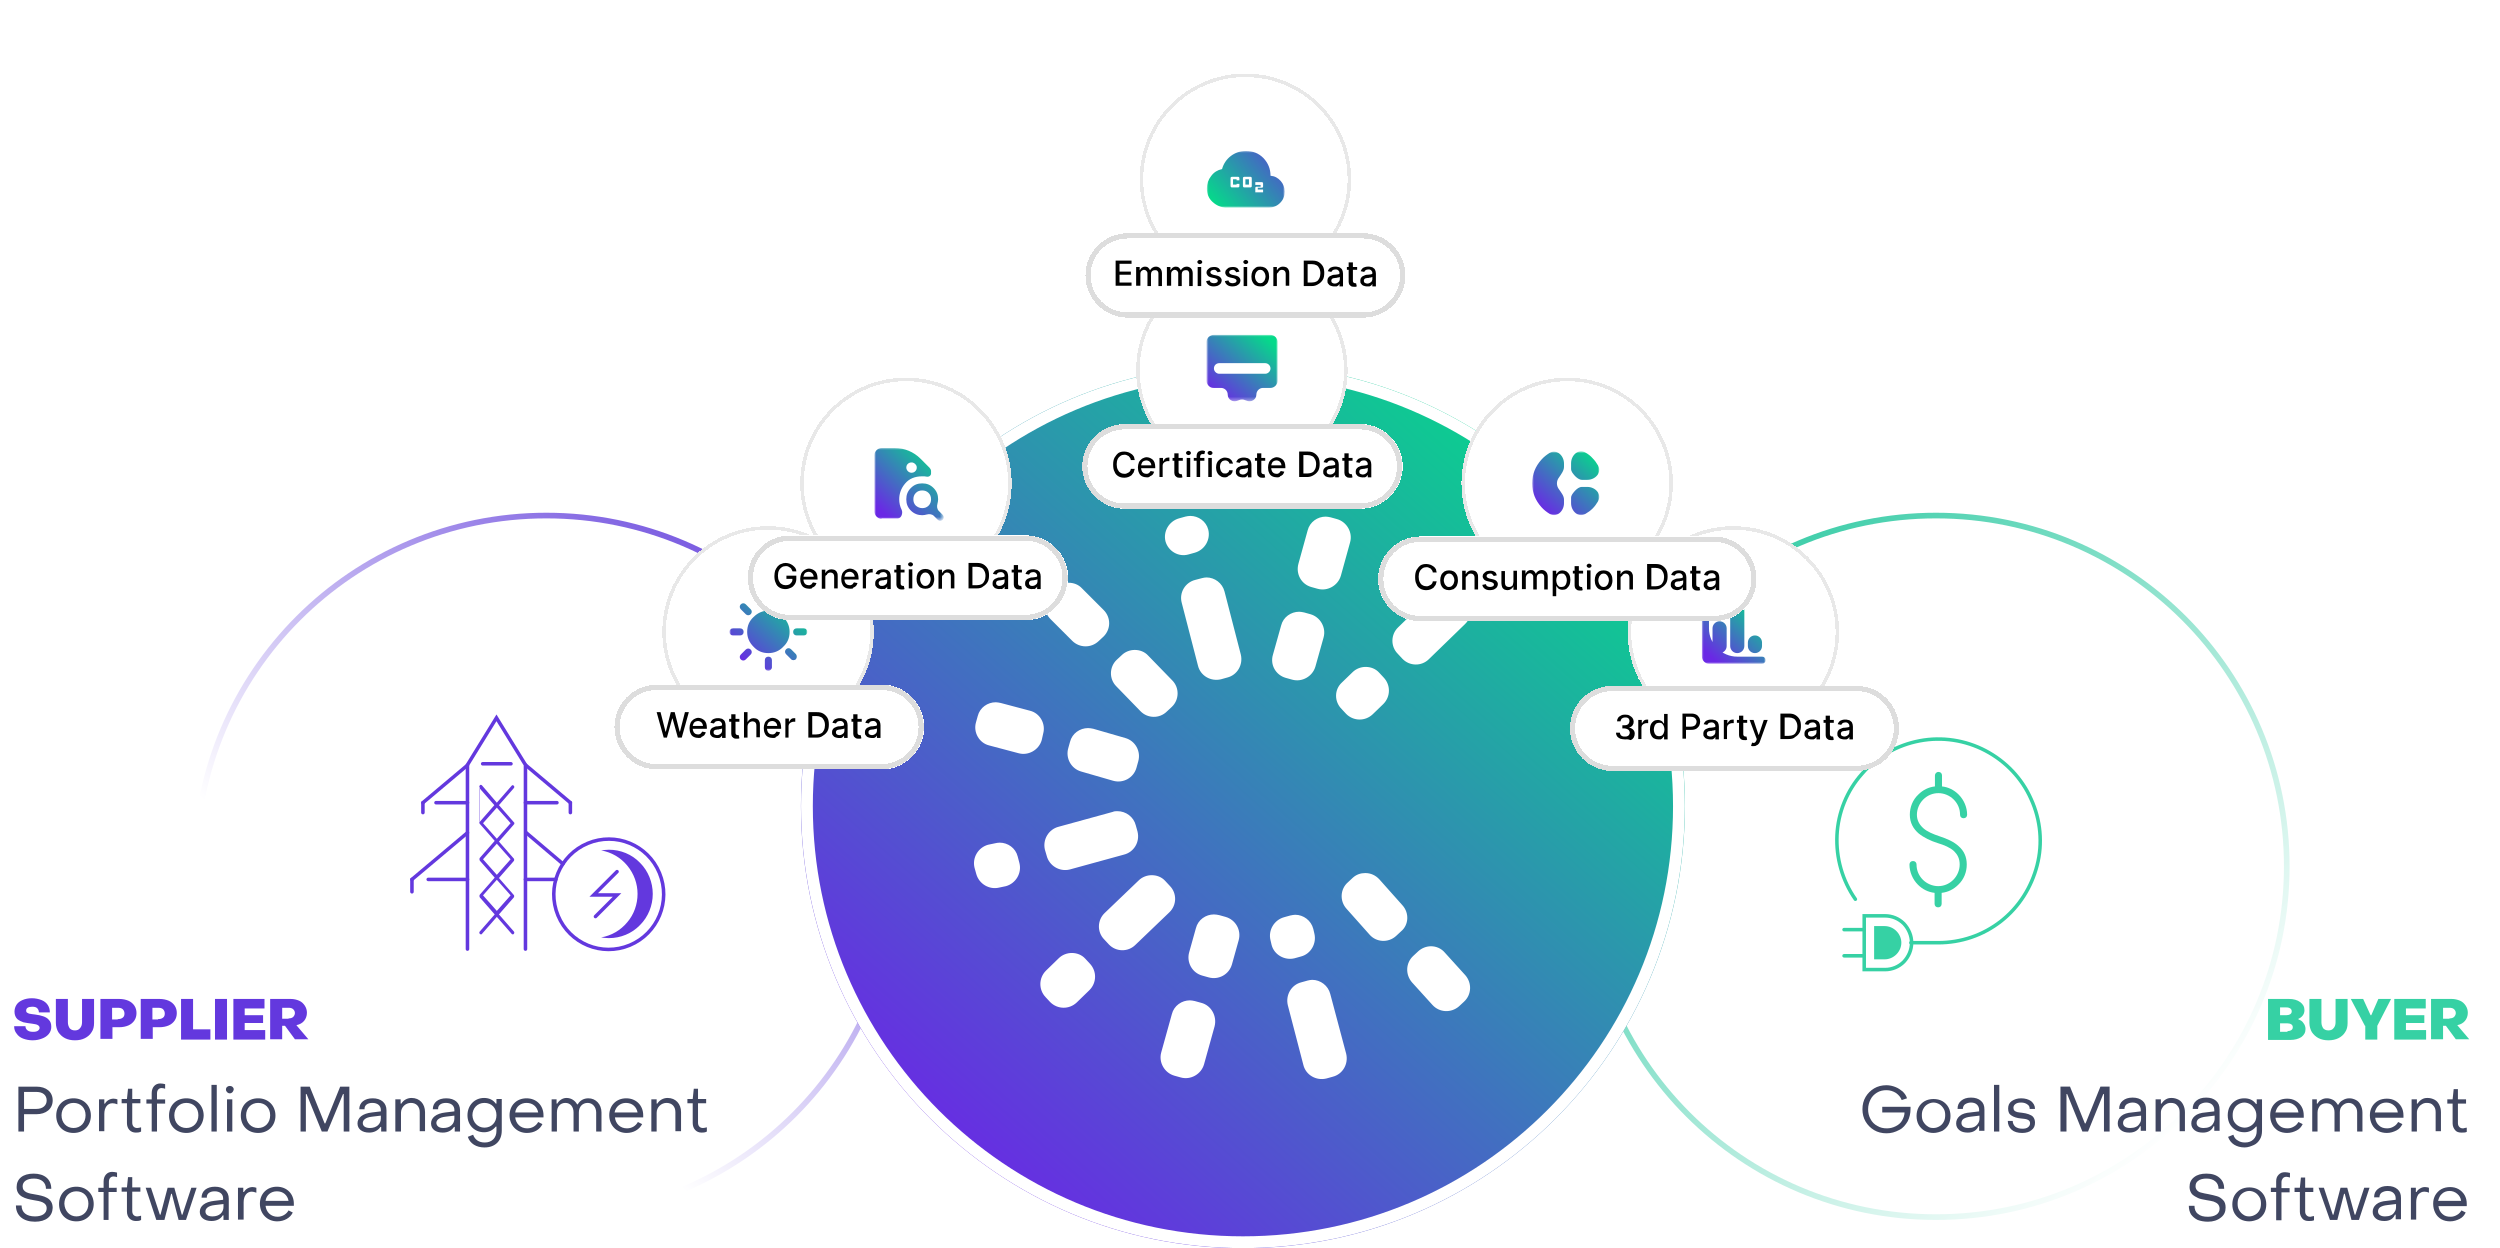 <?xml version="1.0" encoding="UTF-8"?> <svg xmlns="http://www.w3.org/2000/svg" xmlns:xlink="http://www.w3.org/1999/xlink" version="1.1" id="Layer_1" x="0px" y="0px" viewBox="0 0 707 353" style="enable-background:new 0 0 707 353;" xml:space="preserve"> <style type="text/css"> .st0{fill:none;stroke:url(#SVGID_1_);stroke-width:1.6;} .st1{fill:none;stroke:#6338DE;stroke-linecap:round;stroke-miterlimit:10;} .st2{fill:#6338DE;} .st3{fill-rule:evenodd;clip-rule:evenodd;fill:#6338DE;} .st4{fill:#404661;} .st5{fill:none;stroke:url(#SVGID_00000047775818820672164980000004027118725197157269_);stroke-width:1.6;} .st6{fill:none;stroke:#36D1A4;stroke-linecap:round;stroke-miterlimit:10;} .st7{fill:#36D1A4;} .st8{fill-rule:evenodd;clip-rule:evenodd;fill:#36D1A4;} .st9{fill:url(#SVGID_00000109007686074741201850000014889392009646200210_);} .st10{fill:none;stroke:#FFFFFF;stroke-width:3.333;} .st11{fill:#FFFFFF;} .st12{fill:none;stroke:#161616;stroke-opacity:0.1;} .st13{fill:#D9D9D9;filter:url(#Adobe_OpacityMaskFilter);} .st14{mask:url(#mask0_2408_2782_00000026865845056511356160000001214849734330787496_);} .st15{fill:url(#SVGID_00000170978426950750069380000006511008073988935584_);} .st16{fill:none;stroke:#DDDDDD;stroke-width:1.463;} .st17{fill:#D9D9D9;filter:url(#Adobe_OpacityMaskFilter_00000012439402240994509450000015328002596529820296_);} .st18{mask:url(#mask1_2408_2782_00000172424885349610720780000003622882854550364341_);} .st19{fill:url(#SVGID_00000059273265257822042140000017510615485259062931_);} .st20{fill:#D9D9D9;filter:url(#Adobe_OpacityMaskFilter_00000054247824165427847370000007227041769483920299_);} .st21{mask:url(#mask2_2408_2782_00000008827579357251422320000010834800461361564059_);} .st22{fill:url(#SVGID_00000170973947354594905380000002484935716881303439_);} .st23{fill:#D9D9D9;filter:url(#Adobe_OpacityMaskFilter_00000036943205777430657330000018025100115271734429_);} .st24{mask:url(#mask3_2408_2782_00000021806799455676677260000001551939477217308567_);} .st25{fill-rule:evenodd;clip-rule:evenodd;fill:url(#SVGID_00000142171983796271288690000016280530904310020269_);} .st26{fill:#D9D9D9;filter:url(#Adobe_OpacityMaskFilter_00000163758966029069975360000006476882303235230848_);} .st27{mask:url(#mask4_2408_2782_00000096781079929640079320000009227492975232970914_);} .st28{fill:url(#SVGID_00000119108332484028427450000006246204915148803003_);} .st29{fill:#D9D9D9;filter:url(#Adobe_OpacityMaskFilter_00000000204178499403630320000002452306592630451896_);} .st30{mask:url(#mask5_2408_2782_00000067950632316883144530000014273454896934484658_);} .st31{fill:url(#SVGID_00000174600640978079310580000004937498028145929907_);} </style> <linearGradient id="SVGID_1_" gradientUnits="userSpaceOnUse" x1="235.083" y1="208.263" x2="125.083" y2="72.763" gradientTransform="matrix(1 0 0 -1 0 354)"> <stop offset="0" style="stop-color:#603CDB"></stop> <stop offset="1" style="stop-color:#FFFFFF"></stop> </linearGradient> <path class="st0" d="M154.5,145.8L154.5,145.8c54.8,0,99.2,44.4,99.2,99.2v0c0,54.8-44.4,99.2-99.2,99.2l0,0 c-54.8,0-99.2-44.4-99.2-99.2v0C55.3,190.2,99.7,145.8,154.5,145.8z"></path> <path class="st1" d="M174.5,246.5l-6.6,6.6h6.6l-6.1,6.1"></path> <path class="st1" d="M178.1,267.3c7.9-3.3,11.7-12.4,8.4-20.4c-3.3-8-12.4-11.7-20.3-8.4c-7.9,3.3-11.7,12.4-8.4,20.4 S170.2,270.6,178.1,267.3z"></path> <path class="st2" d="M172.2,240.3c-0.7,0-1.4,0.1-2.2,0.2c2.9,0.5,5.5,2,7.4,4.3c1.9,2.3,2.9,5.1,2.9,8c0,2.9-1,5.8-2.9,8 c-1.9,2.3-4.5,3.8-7.4,4.3c0.7,0.1,1.4,0.2,2.2,0.2c3.3,0,6.5-1.3,8.8-3.7c2.3-2.3,3.6-5.5,3.6-8.8c0-3.3-1.3-6.5-3.6-8.8 C178.7,241.6,175.5,240.3,172.2,240.3z"></path> <path class="st1" d="M132.2,268.4v-52.1l8.2-13.3l8.2,13.3v52.1"></path> <path class="st3" d="M136.3,222.1c-0.2-0.2-0.5-0.2-0.6,0c-0.2,0.2-0.2,0.5,0,0.7l0,0v9.5l0,0c-0.2,0.2-0.2,0.5,0,0.7l0,0l4.2,4.8 l-4.2,4.8c-0.1,0.1-0.1,0.2-0.1,0.4c0,0.1,0,0.3,0.1,0.4l4.2,4.8l-4.2,4.8l0,0c-0.1,0.1-0.1,0.2-0.1,0.4c0,0.1,0,0.3,0.1,0.4l0,0 l4.2,4.8l-4.2,4.8c-0.2,0.2-0.2,0.5,0,0.7c0.2,0.2,0.5,0.2,0.6,0l4.2-4.8l4.2,4.8c0.2,0.2,0.5,0.2,0.6,0c0.2-0.2,0.2-0.5,0-0.7 l-4.2-4.8l4.2-4.8c0,0,0,0,0,0c0.1-0.1,0.1-0.2,0.1-0.3c0-0.1,0-0.2,0-0.2c0-0.1-0.1-0.2-0.1-0.2c0,0,0,0,0,0l-4.2-4.8l4.2-4.8 c0.1-0.1,0.1-0.2,0.1-0.3c0-0.1,0-0.2,0-0.2c0-0.1-0.1-0.2-0.1-0.2l-4.2-4.8l4.2-4.8l0,0c0,0,0-0.1,0.1-0.1c0.1-0.2,0.1-0.5-0.1-0.6 l0,0l0,0l-4.2-4.8l4.2-4.8c0.2-0.2,0.2-0.5,0-0.7c-0.2-0.2-0.5-0.2-0.6,0l-4.2,4.8L136.3,222.1z M144.4,253.2l-3.9-4.4l-3.9,4.4 l3.9,4.4L144.4,253.2z M135.6,222.9L135.6,222.9v-0.7V222.9z M135.6,222.9l4.2,4.8l-4.2,4.8L135.6,222.9z M144.4,243l-3.9-4.4 l-3.9,4.4l3.9,4.4L144.4,243z M144.4,232.8l-3.9-4.4l-3.9,4.4l3.9,4.4L144.4,232.8z"></path> <path class="st1" d="M159.2,244.3l-10.5-8.9"></path> <path class="st1" d="M148.6,248.7h8.6"></path> <path class="st1" d="M161.3,227l-12.6-10.6"></path> <path class="st1" d="M161.3,227v2.8"></path> <path class="st1" d="M148.6,227h8.9"></path> <path class="st1" d="M116.5,248.7l15.7-13.2"></path> <path class="st1" d="M116.5,248.7v3.5"></path> <path class="st1" d="M132.2,248.7h-11.1"></path> <path class="st1" d="M119.6,227l12.6-10.6"></path> <path class="st1" d="M119.6,227v2.8"></path> <path class="st1" d="M132.2,227h-8.9"></path> <path class="st1" d="M136.5,216h8"></path> <path class="st2" d="M9.2,294.2c-1,0-1.9-0.2-2.7-0.5s-1.4-0.8-1.8-1.4C4.2,291.7,4,291,4,290.2h3.2c0,0.5,0.2,0.9,0.6,1.2 c0.4,0.3,0.9,0.4,1.6,0.4c0.6,0,1-0.1,1.3-0.3c0.3-0.2,0.5-0.5,0.5-0.8c0-0.4-0.2-0.6-0.5-0.8s-0.9-0.3-1.6-0.4 c-1.1-0.1-1.9-0.3-2.5-0.4c-0.6-0.2-1.2-0.5-1.7-0.9c-0.5-0.5-0.8-1.2-0.8-2.1c0-0.7,0.2-1.4,0.6-2c0.4-0.6,1-1,1.7-1.3 s1.6-0.5,2.6-0.5c1,0,1.9,0.2,2.7,0.5c0.8,0.3,1.4,0.8,1.8,1.4c0.4,0.6,0.6,1.3,0.6,2.1h-3.1c0-0.5-0.2-0.9-0.5-1.2 c-0.3-0.3-0.8-0.4-1.4-0.4c-0.5,0-1,0.1-1.3,0.3c-0.3,0.2-0.4,0.5-0.4,0.8c0,0.3,0.1,0.5,0.3,0.6c0.2,0.1,0.5,0.3,0.8,0.3 c0.3,0.1,0.8,0.1,1.4,0.2c0.9,0.1,1.7,0.3,2.3,0.5c0.6,0.2,1.2,0.5,1.6,1c0.5,0.5,0.7,1.1,0.7,2c0,0.7-0.2,1.4-0.7,2s-1.1,1-1.9,1.3 S10.3,294.2,9.2,294.2z M21.2,294.2c-1.1,0-2-0.2-2.8-0.6c-0.8-0.4-1.4-1-1.9-1.7c-0.4-0.7-0.7-1.6-0.7-2.6v-6.8h3.4v6.6 c0,0.7,0.2,1.2,0.5,1.7c0.4,0.4,0.8,0.6,1.5,0.6c0.6,0,1.1-0.2,1.4-0.6c0.4-0.4,0.6-1,0.6-1.7v-6.6h3.4v6.8c0,1-0.2,1.9-0.7,2.6 c-0.4,0.7-1.1,1.3-1.9,1.7C23.2,294,22.3,294.2,21.2,294.2z M28.4,282.5h5.3c1,0,1.9,0.2,2.6,0.5c0.7,0.3,1.3,0.8,1.7,1.4 c0.4,0.6,0.6,1.3,0.6,2.1c0,0.8-0.2,1.5-0.6,2.1c-0.4,0.6-1,1.1-1.7,1.4c-0.7,0.3-1.6,0.5-2.6,0.5h-1.9v3.3h-3.4V282.5z M33.3,288.2 c0.6,0,1-0.1,1.4-0.4c0.4-0.3,0.5-0.7,0.5-1.2s-0.2-0.9-0.5-1.2c-0.3-0.3-0.8-0.4-1.4-0.4h-1.6v3.3H33.3z M39.8,282.5h5.3 c1,0,1.9,0.2,2.6,0.5c0.7,0.3,1.3,0.8,1.7,1.4c0.4,0.6,0.6,1.3,0.6,2.1c0,0.8-0.2,1.5-0.6,2.1c-0.4,0.6-1,1.1-1.7,1.4 c-0.7,0.3-1.6,0.5-2.6,0.5h-1.9v3.3h-3.4V282.5z M44.7,288.2c0.6,0,1-0.1,1.4-0.4c0.4-0.3,0.5-0.7,0.5-1.2s-0.2-0.9-0.5-1.2 c-0.3-0.3-0.8-0.4-1.4-0.4h-1.6v3.3H44.7z M51.2,282.5h3.4v8.6h4.9v2.9h-8.3V282.5z M60.8,282.5h3.4V294h-3.4V282.5z M66,282.5h8.8 v2.7h-5.6v1.9h5.2v2.2h-5.2v2H75v2.7h-9V282.5z M76.4,282.5h5.8c0.9,0,1.7,0.2,2.4,0.5c0.7,0.3,1.2,0.8,1.6,1.4 c0.4,0.6,0.6,1.3,0.6,2c0,0.9-0.3,1.7-0.8,2.3c-0.5,0.6-1.2,1-2.1,1.2l-0.1,0l3.4,4h-3.8l-2.8-3.8h-0.8v3.8h-3.4V282.5z M81.6,288 c0.5,0,1-0.1,1.3-0.4s0.5-0.7,0.5-1.1c0-0.5-0.2-0.8-0.5-1.1s-0.8-0.4-1.3-0.4h-1.8v3.1H81.6z"></path> <path class="st4" d="M5.2,320v-12.7h5.1c2.8,0,4.6,1.5,4.6,3.9c0,2.4-1.9,3.9-4.6,3.9H6.8v4.9H5.2z M6.8,313.6h3.5 c1.8,0,2.9-1,2.9-2.4c0-1.5-1.1-2.4-2.9-2.4H6.8V313.6z M20.8,320.4c-2.9,0-4.9-2-4.9-4.9c0-2.9,2-4.9,4.9-4.9c2.8,0,4.9,2,4.9,4.9 C25.7,318.3,23.7,320.4,20.8,320.4z M20.8,319c2,0,3.4-1.5,3.4-3.6c0-2.1-1.4-3.5-3.4-3.5c-2,0-3.4,1.5-3.4,3.5 C17.4,317.5,18.8,319,20.8,319z M28,320v-9.1h1.5v1.2h0.2c0.4-0.8,1.4-1.4,2.4-1.4c0.4,0,0.8,0.1,1.1,0.2v1.4 c-0.5-0.2-1-0.3-1.4-0.3c-1.4,0-2.3,1.2-2.3,3v4.9H28z M38.4,320.3c-1.5,0-2.5-1.1-2.5-2.7v-5.6h-1.5v-1.2h1.5l0.3-2.9h1.2l0,2.9 h2.3v1.2h-2.3v5.5c0,0.9,0.5,1.5,1.4,1.5c0.3,0,0.7-0.1,1.1-0.2v1.2C39.4,320.3,38.8,320.3,38.4,320.3z M42.9,320v-7.9h-1.5v-1.2 h1.5v-1.8c0-1.6,1-2.7,2.4-2.7c0.5,0,1,0.1,1.4,0.2v1.3c-0.3-0.1-0.6-0.2-1-0.2c-0.8,0-1.3,0.6-1.3,1.5v1.7h2.3v1.2h-2.3v7.9H42.9z M52.7,320.4c-2.9,0-4.9-2-4.9-4.9c0-2.9,2-4.9,4.9-4.9c2.8,0,4.9,2,4.9,4.9C57.5,318.3,55.5,320.4,52.7,320.4z M52.7,319 c2,0,3.4-1.5,3.4-3.6c0-2.1-1.4-3.5-3.4-3.5c-2,0-3.4,1.5-3.4,3.5C49.3,317.5,50.7,319,52.7,319z M59.8,320v-13.2h1.5V320H59.8z M65,309.2c-0.6,0-1.1-0.5-1.1-1.1c0-0.6,0.5-1,1.1-1c0.6,0,1.1,0.4,1.1,1C66,308.7,65.6,309.2,65,309.2z M64.2,320v-9.1h1.5v9.1 H64.2z M73,320.4c-2.9,0-4.9-2-4.9-4.9c0-2.9,2-4.9,4.9-4.9c2.8,0,4.9,2,4.9,4.9C77.9,318.3,75.9,320.4,73,320.4z M73,319 c2,0,3.4-1.5,3.4-3.6c0-2.1-1.4-3.5-3.4-3.5c-2,0-3.4,1.5-3.4,3.5C69.6,317.5,71,319,73,319z M85,320v-12.7h2.6l4.2,10.4h0.2 l4.2-10.4h2.6V320h-1.6v-10.6h-0.2L92.6,320h-1.6l-4.3-10.6h-0.2V320H85z M104.4,320.3c-2,0-3.3-1-3.3-2.6c0-1.6,1.4-2.8,4.1-3.1 l2.5-0.3v-0.4c0-1.2-0.9-2-2.4-2c-1.4,0-2.3,0.7-2.2,1.8h-1.5c0-1.9,1.5-3.1,3.8-3.1c2.4,0,3.9,1.3,3.9,3.4v6h-1.5v-1.3h-0.2 C106.9,319.7,105.8,320.3,104.4,320.3z M104.6,319c1.9,0,3.1-1.1,3.1-2.7v-0.8l-2.5,0.3c-1.9,0.2-2.6,1-2.6,1.8 C102.6,318.5,103.4,319,104.6,319z M111.8,320v-9.1h1.5v1.2h0.2c0.6-1,1.7-1.6,2.9-1.6c2.3,0,3.8,1.7,3.8,4v5.4h-1.5v-5.4 c0-1.5-0.9-2.6-2.5-2.6c-1.5,0-2.8,1.2-2.8,2.8v5.3H111.8z M125.2,320.3c-2,0-3.3-1-3.3-2.6c0-1.6,1.4-2.8,4.1-3.1l2.5-0.3v-0.4 c0-1.2-0.9-2-2.4-2c-1.4,0-2.3,0.7-2.2,1.8h-1.5c0-1.9,1.5-3.1,3.8-3.1c2.4,0,3.9,1.3,3.9,3.4v6h-1.5v-1.3h-0.2 C127.7,319.7,126.7,320.3,125.2,320.3z M125.4,319c1.9,0,3.1-1.1,3.1-2.7v-0.8l-2.5,0.3c-1.9,0.2-2.6,1-2.6,1.8 C123.5,318.5,124.2,319,125.4,319z M137,324.5c-2.3,0-4.1-1.1-4.7-3l1.5-0.6c0.5,1.4,1.6,2.2,3.3,2.2c2,0,3.3-1.3,3.3-3.3v-1.2h-0.2 c-0.8,1-1.9,1.6-3.3,1.6c-2.7,0-4.7-2-4.7-4.8c0-2.8,2-4.9,4.7-4.9c1.5,0,2.6,0.6,3.3,1.6h0.2v-1.3h1.5v8.9 C141.9,322.7,140,324.5,137,324.5z M137,318.9c2,0,3.4-1.5,3.4-3.5c0-2.1-1.4-3.5-3.4-3.5c-2,0-3.4,1.5-3.4,3.5 C133.7,317.4,135.1,318.9,137,318.9z M149,320.4c-2.8,0-4.9-2.1-4.9-5c0-2.8,2-4.8,4.8-4.8c2.8,0,4.8,2,4.8,4.8c0,0.2,0,0.4,0,0.6 h-8c0.2,1.8,1.5,3.1,3.4,3.1c1.4,0,2.5-0.7,3.1-1.8l1.2,0.6C152.7,319.4,151.1,320.4,149,320.4z M145.7,314.6h6.5 c-0.3-1.6-1.5-2.7-3.3-2.7C147.2,311.9,145.9,313,145.7,314.6z M156,320v-9.1h1.4v1.2h0.2c0.5-0.9,1.5-1.6,2.6-1.6 c1.3,0,2.4,0.7,3,1.8h0.2c0.6-1.1,1.7-1.7,3-1.7c2.1,0,3.7,1.7,3.7,4v5.4h-1.5v-5.4c0-1.5-1-2.7-2.4-2.7c-1.5,0-2.5,1.1-2.5,2.7v5.4 h-1.5v-5.4c0-1.6-0.9-2.7-2.3-2.7c-1.5,0-2.4,1.1-2.4,2.7v5.4H156z M177.2,320.4c-2.8,0-4.9-2.1-4.9-5c0-2.8,2-4.8,4.8-4.8 c2.8,0,4.8,2,4.8,4.8c0,0.2,0,0.4,0,0.6h-8c0.2,1.8,1.5,3.1,3.4,3.1c1.4,0,2.5-0.7,3.1-1.8l1.2,0.6 C180.8,319.4,179.2,320.4,177.2,320.4z M173.8,314.6h6.5c-0.3-1.6-1.5-2.7-3.3-2.7C175.4,311.9,174.1,313,173.8,314.6z M184.2,320 v-9.1h1.5v1.2h0.2c0.6-1,1.7-1.6,2.9-1.6c2.3,0,3.8,1.7,3.8,4v5.4H191v-5.4c0-1.5-0.9-2.6-2.5-2.6c-1.5,0-2.8,1.2-2.8,2.8v5.3H184.2 z M198.4,320.3c-1.5,0-2.5-1.1-2.5-2.7v-5.6h-1.5v-1.2h1.5l0.3-2.9h1.2l0,2.9h2.3v1.2h-2.3v5.5c0,0.9,0.5,1.5,1.4,1.5 c0.3,0,0.7-0.1,1.1-0.2v1.2C199.4,320.3,198.8,320.3,198.4,320.3z M9.9,345.5c-3.3,0-5.4-1.7-5.4-4.6h1.6c0,2,1.4,3.1,3.8,3.1 c2.1,0,3.3-0.9,3.3-2.3c0-1.7-1.8-2-3.7-2.3c-2.3-0.4-4.8-1-4.8-3.7c0-2.3,1.7-3.8,4.8-3.8c3.1,0,5,1.6,5,4.3H13 c0-1.8-1.3-2.9-3.4-2.9c-2.1,0-3.2,0.9-3.2,2.2c0,1.7,1.7,2,3.6,2.3c2.3,0.4,4.9,0.9,4.9,3.8C14.8,344,13,345.5,9.9,345.5z M21.6,345.4c-2.9,0-4.9-2-4.9-4.9c0-2.9,2-4.9,4.9-4.9c2.8,0,4.9,2,4.9,4.9C26.5,343.3,24.5,345.4,21.6,345.4z M21.6,344 c2,0,3.4-1.5,3.4-3.6c0-2.1-1.4-3.5-3.4-3.5c-2,0-3.4,1.5-3.4,3.5C18.3,342.5,19.7,344,21.6,344z M29.3,345v-7.9h-1.5v-1.2h1.5v-1.8 c0-1.6,1-2.7,2.4-2.7c0.5,0,1,0.1,1.4,0.2v1.3c-0.3-0.1-0.6-0.2-1-0.2c-0.8,0-1.3,0.6-1.3,1.5v1.7H33v1.2h-2.3v7.9H29.3z M38.4,345.3c-1.5,0-2.5-1.1-2.5-2.7v-5.6h-1.5v-1.2h1.5l0.3-2.9h1.2l0,2.9h2.3v1.2h-2.3v5.5c0,0.9,0.5,1.5,1.4,1.5 c0.3,0,0.7-0.1,1.1-0.2v1.2C39.5,345.3,38.9,345.3,38.4,345.3z M44.2,345l-3-9.1h1.5l2.5,7.6h0.2l2-7.6h1.9l2.1,7.6h0.2l2.5-7.6h1.5 l-3,9.1h-2.1l-1.9-7.4h-0.2l-1.9,7.4H44.2z M59.8,345.3c-2,0-3.3-1-3.3-2.6c0-1.6,1.4-2.8,4.1-3.1l2.5-0.3v-0.4c0-1.2-0.9-2-2.4-2 c-1.4,0-2.3,0.7-2.2,1.8H57c0-1.9,1.5-3.1,3.8-3.1c2.4,0,3.9,1.3,3.9,3.4v6h-1.5v-1.3H63C62.4,344.7,61.3,345.3,59.8,345.3z M60.1,344c1.9,0,3.1-1.1,3.1-2.7v-0.8l-2.5,0.3c-1.9,0.2-2.6,1-2.6,1.8C58.1,343.5,58.8,344,60.1,344z M67.3,345v-9.1h1.5v1.2h0.2 c0.4-0.8,1.4-1.4,2.4-1.4c0.4,0,0.8,0.1,1.1,0.2v1.4c-0.5-0.2-1-0.3-1.3-0.3c-1.4,0-2.3,1.2-2.3,3v4.9H67.3z M78.4,345.4 c-2.8,0-4.9-2.1-4.9-5c0-2.8,2-4.8,4.8-4.8c2.8,0,4.8,2,4.8,4.8c0,0.2,0,0.4,0,0.6h-8c0.2,1.8,1.5,3.1,3.4,3.1 c1.3,0,2.5-0.7,3.1-1.8l1.2,0.6C82.1,344.4,80.4,345.4,78.4,345.4z M75.1,339.6h6.5c-0.3-1.6-1.5-2.7-3.3-2.7 C76.6,336.9,75.3,338,75.1,339.6z"></path> <linearGradient id="SVGID_00000141436805438002944010000009496009196108703362_" gradientUnits="userSpaceOnUse" x1="451.428" y1="212.641" x2="616.428" y2="34.641" gradientTransform="matrix(1 0 0 -1 0 354)"> <stop offset="0" style="stop-color:#15C397"></stop> <stop offset="1" style="stop-color:#FFFFFF"></stop> </linearGradient> <path style="fill:none;stroke:url(#SVGID_00000141436805438002944010000009496009196108703362_);stroke-width:1.6;" d="M547.5,145.8 L547.5,145.8c54.8,0,99.2,44.4,99.2,99.2v0c0,54.8-44.4,99.2-99.2,99.2h0c-54.8,0-99.2-44.4-99.2-99.2v0 C448.3,190.2,492.7,145.8,547.5,145.8z"></path> <path class="st6" d="M540.6,266.6c0,2-0.8,3.9-2.2,5.4c-1.4,1.4-3.3,2.2-5.3,2.2h-5.9V259h5.9c2,0,3.9,0.8,5.3,2.2 C539.8,262.7,540.6,264.6,540.6,266.6L540.6,266.6z"></path> <path class="st7" d="M530,271.3v-9.4h3c1.2,0,2.4,0.5,3.3,1.4c0.9,0.9,1.4,2.1,1.4,3.3c0,1.2-0.5,2.4-1.4,3.3 c-0.9,0.9-2.1,1.4-3.3,1.4H530z"></path> <path class="st6" d="M527.1,270.3h-5.6"></path> <path class="st6" d="M527.1,262.9h-5.6"></path> <path class="st6" d="M524.7,254.3c-3.7-5.3-5.5-11.7-5.2-18.1c0.3-6.4,2.8-12.6,7.1-17.4c4.2-4.9,10-8.1,16.3-9.3 c6.3-1.2,12.9-0.2,18.6,2.8c5.7,3,10.3,7.8,12.9,13.7c2.7,5.9,3.3,12.5,1.7,18.7s-5.1,11.8-10.2,15.8c-5.1,4-11.3,6.1-17.8,6.1h-7.7 "></path> <path class="st8" d="M548.2,218.3c0.6,0,1,0.4,1,1v3.1c1.8,0.2,3.4,1,4.7,2.3c1.5,1.5,2.4,3.6,2.4,5.7c0,0.6-0.4,1-1,1 c-0.6,0-1-0.4-1-1c0-1.6-0.6-3.1-1.8-4.3c-1.1-1.1-2.7-1.8-4.3-1.8c-1.6,0-3.1,0.6-4.3,1.8c-1.1,1.1-1.8,2.7-1.8,4.3 c0,1.6,0.7,2.8,1.8,3.8c1.1,1,2.8,1.7,4.6,2.3c2.1,0.7,4,1.5,5.4,2.8c1.5,1.3,2.3,3,2.3,5.2c0,2.1-0.8,4.2-2.4,5.7 c-1.3,1.3-2.9,2.1-4.7,2.3v3.1c0,0.6-0.4,1-1,1c-0.6,0-1-0.4-1-1v-3.1c-1.8-0.2-3.4-1-4.7-2.3c-1.5-1.5-2.4-3.6-2.4-5.7 c0-0.6,0.4-1,1-1c0.6,0,1,0.4,1,1c0,1.6,0.6,3.1,1.8,4.3c1.1,1.1,2.7,1.8,4.3,1.8c1.6,0,3.1-0.6,4.3-1.8c1.1-1.1,1.8-2.7,1.8-4.3 c0-1.7-0.6-2.8-1.6-3.8c-1.1-1-2.7-1.7-4.7-2.3l0,0c-1.9-0.6-3.8-1.5-5.3-2.7c-1.5-1.3-2.5-3-2.5-5.3c0-2.1,0.8-4.2,2.4-5.7 c1.3-1.3,2.9-2.1,4.7-2.3v-3.1C547.2,218.8,547.6,218.3,548.2,218.3z"></path> <path class="st7" d="M641.4,282.5h5.9c1.3,0,2.4,0.3,3.2,0.9c0.8,0.6,1.2,1.3,1.2,2.3c0,0.6-0.2,1.1-0.5,1.5 c-0.3,0.4-0.7,0.7-1.2,0.9v0.2c0.6,0.2,1.1,0.5,1.4,1c0.4,0.5,0.6,1.1,0.6,1.7c0,1-0.4,1.7-1.2,2.3c-0.8,0.5-1.8,0.8-3.2,0.8h-6.2 V282.5z M646.6,287.1c0.4,0,0.8-0.1,1.1-0.3c0.3-0.2,0.4-0.5,0.4-0.8s-0.1-0.6-0.4-0.8c-0.3-0.2-0.6-0.3-1.1-0.3h-1.8v2.2H646.6z M646.9,291.6c0.4,0,0.8-0.1,1.1-0.3s0.4-0.5,0.4-0.8c0-0.3-0.1-0.6-0.4-0.8s-0.7-0.3-1.1-0.3h-2.1v2.4H646.9z M658.5,294.2 c-1.1,0-2-0.2-2.8-0.6c-0.8-0.4-1.4-1-1.9-1.7c-0.4-0.7-0.7-1.6-0.7-2.6v-6.8h3.4v6.6c0,0.7,0.2,1.2,0.5,1.7 c0.4,0.4,0.8,0.6,1.5,0.6c0.6,0,1.1-0.2,1.4-0.6c0.4-0.4,0.6-1,0.6-1.7v-6.6h3.4v6.8c0,1-0.2,1.9-0.7,2.6c-0.4,0.7-1.1,1.3-1.9,1.7 C660.5,294,659.5,294.2,658.5,294.2z M668.8,290.1l-4-7.6h3.5l2.1,4.6h0.2l2-4.6h3.6l-3.9,7.6v3.9h-3.4V290.1z M677.2,282.5h8.8v2.7 h-5.6v1.9h5.2v2.2h-5.2v2h5.7v2.7h-9V282.5z M687.5,282.5h5.8c0.9,0,1.7,0.2,2.4,0.5c0.7,0.3,1.2,0.8,1.6,1.4c0.4,0.6,0.6,1.3,0.6,2 c0,0.9-0.3,1.7-0.8,2.3c-0.5,0.6-1.2,1-2.1,1.2l-0.1,0l3.4,4h-3.8l-2.8-3.8h-0.8v3.8h-3.4V282.5z M692.7,288c0.5,0,1-0.1,1.3-0.4 s0.5-0.7,0.5-1.1c0-0.5-0.2-0.8-0.5-1.1s-0.8-0.4-1.3-0.4h-1.8v3.1H692.7z"></path> <path class="st4" d="M533.5,320.5c-1.3,0-2.5-0.3-3.5-0.9c-1-0.6-1.8-1.4-2.4-2.4c-0.6-1-0.9-2.2-0.9-3.5s0.3-2.5,0.9-3.5 c0.6-1,1.4-1.8,2.4-2.4c1-0.6,2.2-0.9,3.5-0.9c0.9,0,1.7,0.2,2.5,0.5c0.8,0.3,1.5,0.8,2.1,1.3c0.6,0.6,1,1.2,1.2,1.9l-1.5,0.5 c-0.3-0.8-0.8-1.4-1.6-2c-0.8-0.5-1.7-0.8-2.7-0.8c-1,0-1.9,0.2-2.7,0.7c-0.8,0.5-1.4,1.1-1.8,1.9c-0.4,0.8-0.7,1.7-0.7,2.8 c0,1,0.2,1.9,0.7,2.8c0.4,0.8,1.1,1.5,1.9,1.9c0.8,0.5,1.7,0.7,2.7,0.7c0.9,0,1.7-0.2,2.5-0.6c0.8-0.4,1.4-0.9,1.8-1.6 c0.4-0.7,0.7-1.5,0.7-2.3l-6.3,0V313h8c0,0.1,0,0.3,0,0.6c0,1.3-0.3,2.5-0.8,3.5c-0.6,1-1.3,1.9-2.3,2.4 C535.9,320.2,534.8,320.5,533.5,320.5z M546.8,320.4c-0.9,0-1.8-0.2-2.5-0.6c-0.7-0.4-1.3-1-1.7-1.7c-0.4-0.7-0.6-1.6-0.6-2.5 c0-0.9,0.2-1.8,0.6-2.5c0.4-0.7,1-1.3,1.7-1.7c0.7-0.4,1.6-0.6,2.5-0.6c0.9,0,1.8,0.2,2.5,0.6c0.7,0.4,1.3,1,1.7,1.7 c0.4,0.7,0.6,1.6,0.6,2.5c0,0.9-0.2,1.8-0.6,2.5c-0.4,0.7-1,1.3-1.7,1.7C548.6,320.1,547.7,320.4,546.8,320.4z M546.8,319 c0.6,0,1.2-0.2,1.7-0.5c0.5-0.3,0.9-0.7,1.2-1.3c0.3-0.5,0.4-1.2,0.4-1.8c0-0.7-0.1-1.3-0.4-1.8c-0.3-0.5-0.7-1-1.2-1.3 c-0.5-0.3-1.1-0.5-1.7-0.5c-0.6,0-1.2,0.2-1.7,0.5c-0.5,0.3-0.9,0.7-1.2,1.3c-0.3,0.5-0.4,1.1-0.4,1.8c0,0.7,0.1,1.3,0.4,1.8 c0.3,0.5,0.7,1,1.2,1.3C545.6,318.9,546.1,319,546.8,319z M556.5,320.3c-1,0-1.8-0.2-2.4-0.7c-0.6-0.5-0.9-1.1-0.9-1.9 c0-0.8,0.3-1.5,1-2.1s1.7-0.9,3-1l2.5-0.3v-0.4c0-0.6-0.2-1.1-0.6-1.5c-0.4-0.4-1-0.6-1.7-0.6c-0.7,0-1.2,0.2-1.7,0.5 c-0.4,0.3-0.6,0.8-0.6,1.3h-1.5c0-1,0.3-1.7,1-2.3c0.7-0.6,1.6-0.9,2.8-0.9c1.2,0,2.1,0.3,2.8,0.9c0.7,0.6,1,1.4,1,2.5v6h-1.5v-1.3 h-0.2C559,319.7,557.9,320.3,556.5,320.3z M556.7,319c0.6,0,1.2-0.1,1.6-0.3s0.8-0.5,1.1-1c0.3-0.4,0.4-0.9,0.4-1.4v-0.8l-2.5,0.3 c-0.9,0.1-1.5,0.3-2,0.6c-0.4,0.3-0.6,0.7-0.6,1.2c0,0.4,0.2,0.8,0.5,1C555.6,318.9,556.1,319,556.7,319z M563.9,306.8h1.5V320h-1.5 V306.8z M571.9,320.4c-1.3,0-2.3-0.3-3-0.9c-0.7-0.6-1.1-1.5-1.1-2.5h1.4c0,0.7,0.3,1.2,0.7,1.6c0.5,0.4,1.2,0.6,2,0.6 c0.7,0,1.2-0.1,1.6-0.4c0.4-0.3,0.6-0.7,0.6-1.1c0-0.4-0.1-0.6-0.3-0.8c-0.2-0.2-0.5-0.3-0.8-0.4c-0.3-0.1-0.8-0.1-1.5-0.2 c-1.1-0.1-2-0.4-2.6-0.8c-0.7-0.4-1-1-1-2c0-0.9,0.3-1.6,1-2.1c0.7-0.5,1.6-0.8,2.7-0.8c1.1,0,2.1,0.3,2.8,0.8 c0.7,0.6,1.1,1.3,1.1,2.2h-1.5c0-0.6-0.2-1-0.7-1.3c-0.4-0.3-1-0.5-1.7-0.5c-0.7,0-1.2,0.1-1.6,0.4s-0.6,0.6-0.6,1.1 c0,0.3,0.1,0.6,0.3,0.8c0.2,0.2,0.5,0.3,0.8,0.4c0.3,0.1,0.8,0.1,1.4,0.2c0.7,0.1,1.3,0.2,1.8,0.4c0.5,0.2,1,0.4,1.3,0.8 c0.3,0.4,0.5,0.9,0.5,1.6c0,0.9-0.3,1.6-1,2.1C574,320.1,573,320.4,571.9,320.4z M582.8,307.3h2.6l4.2,10.4h0.2l4.2-10.4h2.6V320 h-1.6v-10.6h-0.2l-4.3,10.6h-1.6l-4.3-10.6h-0.2V320h-1.7V307.3z M602.2,320.3c-1,0-1.8-0.2-2.4-0.7c-0.6-0.5-0.9-1.1-0.9-1.9 c0-0.8,0.3-1.5,1-2.1c0.7-0.6,1.7-0.9,3-1l2.5-0.3v-0.4c0-0.6-0.2-1.1-0.6-1.5c-0.4-0.4-1-0.6-1.7-0.6c-0.7,0-1.2,0.2-1.7,0.5 c-0.4,0.3-0.6,0.8-0.6,1.3h-1.5c0-1,0.3-1.7,1-2.3c0.7-0.6,1.6-0.9,2.8-0.9c1.2,0,2.1,0.3,2.8,0.9c0.7,0.6,1,1.4,1,2.5v6h-1.5v-1.3 h-0.2C604.7,319.7,603.6,320.3,602.2,320.3z M602.4,319c0.6,0,1.2-0.1,1.6-0.3c0.5-0.2,0.8-0.5,1.1-1c0.3-0.4,0.4-0.9,0.4-1.4v-0.8 l-2.5,0.3c-0.9,0.1-1.5,0.3-2,0.6c-0.4,0.3-0.6,0.7-0.6,1.2c0,0.4,0.2,0.8,0.5,1C601.3,318.9,601.8,319,602.4,319z M609.6,310.9h1.5 v1.2h0.2c0.3-0.5,0.7-0.9,1.2-1.2s1-0.4,1.6-0.4c0.8,0,1.4,0.2,2,0.5c0.6,0.3,1,0.8,1.3,1.4c0.3,0.6,0.5,1.3,0.5,2.1v5.4h-1.5v-5.4 c0-0.8-0.2-1.4-0.7-1.9c-0.4-0.5-1-0.7-1.8-0.7c-0.5,0-1,0.1-1.4,0.4c-0.4,0.2-0.8,0.6-1,1c-0.3,0.4-0.4,0.9-0.4,1.4v5.3h-1.5V310.9 z M623,320.3c-1,0-1.8-0.2-2.4-0.7c-0.6-0.5-0.9-1.1-0.9-1.9c0-0.8,0.3-1.5,1-2.1s1.7-0.9,3-1l2.5-0.3v-0.4c0-0.6-0.2-1.1-0.6-1.5 c-0.4-0.4-1-0.6-1.7-0.6c-0.7,0-1.2,0.2-1.7,0.5c-0.4,0.3-0.6,0.8-0.6,1.3h-1.5c0-1,0.3-1.7,1-2.3c0.7-0.6,1.6-0.9,2.8-0.9 c1.2,0,2.1,0.3,2.8,0.9c0.7,0.6,1,1.4,1,2.5v6h-1.5v-1.3h-0.2C625.5,319.7,624.4,320.3,623,320.3z M623.2,319c0.6,0,1.2-0.1,1.6-0.3 c0.5-0.2,0.8-0.5,1.1-1s0.4-0.9,0.4-1.4v-0.8l-2.5,0.3c-0.9,0.1-1.5,0.3-2,0.6c-0.4,0.3-0.6,0.7-0.6,1.2c0,0.4,0.2,0.8,0.5,1 C622.1,318.9,622.6,319,623.2,319z M634.8,324.5c-1.2,0-2.2-0.3-3-0.8c-0.8-0.5-1.4-1.3-1.7-2.2l1.5-0.6c0.2,0.7,0.6,1.3,1.2,1.6 c0.6,0.4,1.2,0.6,2.1,0.6c1,0,1.8-0.3,2.4-0.9c0.6-0.6,0.9-1.4,0.9-2.4v-1.2H638c-0.9,1.1-2,1.6-3.3,1.6c-0.9,0-1.7-0.2-2.4-0.6 c-0.7-0.4-1.3-1-1.7-1.7c-0.4-0.7-0.6-1.6-0.6-2.5c0-0.9,0.2-1.8,0.6-2.5c0.4-0.7,1-1.3,1.7-1.7c0.7-0.4,1.5-0.6,2.4-0.6 c1.4,0,2.5,0.5,3.3,1.6h0.2v-1.3h1.5v8.9c0,0.9-0.2,1.8-0.6,2.4c-0.4,0.7-1,1.3-1.7,1.6S635.8,324.5,634.8,324.5z M634.8,318.9 c0.6,0,1.2-0.2,1.7-0.5s0.9-0.7,1.2-1.2c0.3-0.5,0.4-1.1,0.4-1.8c0-0.7-0.2-1.3-0.5-1.8c-0.3-0.5-0.7-1-1.2-1.3 c-0.5-0.3-1.1-0.5-1.7-0.5c-0.6,0-1.2,0.2-1.7,0.5c-0.5,0.3-0.9,0.7-1.2,1.3c-0.3,0.5-0.4,1.1-0.4,1.8c0,0.7,0.1,1.3,0.4,1.8 c0.3,0.5,0.7,0.9,1.2,1.2S634.2,318.9,634.8,318.9z M646.8,320.4c-0.9,0-1.8-0.2-2.5-0.6c-0.7-0.4-1.3-1-1.7-1.8 c-0.4-0.8-0.6-1.6-0.6-2.6c0-0.9,0.2-1.7,0.6-2.4c0.4-0.7,1-1.3,1.7-1.7c0.7-0.4,1.6-0.6,2.5-0.6c0.9,0,1.7,0.2,2.4,0.6 c0.7,0.4,1.3,1,1.7,1.7c0.4,0.7,0.6,1.5,0.6,2.5c0,0.3,0,0.5,0,0.6h-8c0.1,0.9,0.5,1.7,1.1,2.2c0.6,0.6,1.4,0.8,2.3,0.8 c0.7,0,1.3-0.2,1.8-0.5c0.6-0.3,1-0.8,1.3-1.3l1.2,0.6c-0.4,0.8-0.9,1.4-1.7,1.8C648.7,320.1,647.8,320.4,646.8,320.4z M650,314.6 c-0.1-0.8-0.5-1.5-1.1-2c-0.6-0.5-1.3-0.8-2.2-0.8c-0.8,0-1.6,0.3-2.1,0.8c-0.6,0.5-0.9,1.2-1.1,2H650z M653.8,310.9h1.4v1.2h0.2 c0.3-0.5,0.6-0.9,1.1-1.1c0.5-0.3,1-0.4,1.6-0.4c0.6,0,1.2,0.2,1.8,0.5c0.5,0.3,0.9,0.8,1.2,1.3h0.2c0.3-0.6,0.7-1,1.3-1.3 c0.5-0.3,1.1-0.5,1.8-0.5c0.7,0,1.3,0.2,1.9,0.5c0.6,0.3,1,0.8,1.3,1.4c0.3,0.6,0.5,1.3,0.5,2.1v5.4h-1.5v-5.4 c0-0.8-0.2-1.4-0.7-1.9c-0.4-0.5-1-0.8-1.7-0.8c-0.7,0-1.3,0.3-1.8,0.8c-0.5,0.5-0.7,1.1-0.7,1.9v5.4h-1.5v-5.4 c0-0.8-0.2-1.4-0.6-1.9c-0.4-0.5-1-0.7-1.7-0.7c-0.7,0-1.3,0.2-1.8,0.7c-0.4,0.5-0.7,1.1-0.7,1.9v5.4h-1.5V310.9z M675,320.4 c-0.9,0-1.8-0.2-2.5-0.6c-0.7-0.4-1.3-1-1.7-1.8c-0.4-0.8-0.6-1.6-0.6-2.6c0-0.9,0.2-1.7,0.6-2.4c0.4-0.7,1-1.3,1.7-1.7 c0.7-0.4,1.6-0.6,2.5-0.6c0.9,0,1.7,0.2,2.4,0.6c0.7,0.4,1.3,1,1.7,1.7c0.4,0.7,0.6,1.5,0.6,2.5c0,0.3,0,0.5,0,0.6h-8 c0.1,0.9,0.5,1.7,1.1,2.2c0.6,0.6,1.4,0.8,2.3,0.8c0.7,0,1.3-0.2,1.8-0.5c0.6-0.3,1-0.8,1.3-1.3l1.2,0.6c-0.4,0.8-0.9,1.4-1.7,1.8 C676.9,320.1,676,320.4,675,320.4z M678.1,314.6c-0.1-0.8-0.5-1.5-1.1-2c-0.6-0.5-1.3-0.8-2.2-0.8c-0.8,0-1.6,0.3-2.1,0.8 c-0.6,0.5-0.9,1.2-1.1,2H678.1z M682,310.9h1.5v1.2h0.2c0.3-0.5,0.7-0.9,1.2-1.2s1-0.4,1.6-0.4c0.8,0,1.4,0.2,2,0.5 c0.6,0.3,1,0.8,1.3,1.4c0.3,0.6,0.5,1.3,0.5,2.1v5.4h-1.5v-5.4c0-0.8-0.2-1.4-0.7-1.9c-0.4-0.5-1-0.7-1.8-0.7c-0.5,0-1,0.1-1.4,0.4 c-0.4,0.2-0.8,0.6-1,1c-0.3,0.4-0.4,0.9-0.4,1.4v5.3H682V310.9z M696.1,320.3c-0.8,0-1.4-0.2-1.8-0.7s-0.7-1.1-0.7-1.9v-5.6h-1.5 v-1.2h1.5l0.3-2.9h1.2l0,2.9h2.3v1.2h-2.3v5.5c0,0.4,0.1,0.8,0.4,1.1c0.3,0.3,0.6,0.4,1,0.4c0.1,0,0.3,0,0.5-0.1 c0.2,0,0.4-0.1,0.6-0.1v1.2C697.2,320.3,696.7,320.3,696.1,320.3z M624.4,345.5c-1.1,0-2.1-0.2-2.9-0.5c-0.8-0.4-1.4-0.9-1.9-1.6 c-0.4-0.7-0.6-1.5-0.6-2.4h1.6c0,1,0.3,1.8,1,2.3c0.7,0.6,1.6,0.8,2.8,0.8c1,0,1.8-0.2,2.4-0.6c0.6-0.4,0.9-1,0.9-1.7 c0-0.5-0.2-1-0.5-1.3c-0.3-0.3-0.7-0.5-1.2-0.7c-0.5-0.1-1.1-0.3-2-0.4c-1-0.2-1.8-0.3-2.4-0.6s-1.2-0.6-1.7-1.1 c-0.4-0.5-0.7-1.2-0.7-2c0-1.2,0.4-2.1,1.3-2.8c0.9-0.7,2-1,3.5-1c1.6,0,2.8,0.4,3.7,1.2c0.9,0.8,1.3,1.8,1.3,3.1h-1.6 c0-0.9-0.3-1.6-0.9-2.1c-0.6-0.5-1.4-0.8-2.5-0.8c-1,0-1.8,0.2-2.3,0.6c-0.6,0.4-0.8,0.9-0.8,1.6c0,0.5,0.2,0.9,0.5,1.2 c0.3,0.3,0.7,0.5,1.2,0.6c0.5,0.1,1.1,0.3,1.9,0.4c1,0.2,1.8,0.4,2.5,0.6c0.7,0.2,1.2,0.6,1.7,1.1c0.5,0.5,0.7,1.2,0.7,2.1 c0,1.2-0.4,2.1-1.3,2.8C627.1,345.1,625.9,345.5,624.4,345.5z M636.1,345.4c-0.9,0-1.8-0.2-2.5-0.6c-0.7-0.4-1.3-1-1.7-1.7 c-0.4-0.7-0.6-1.6-0.6-2.5c0-0.9,0.2-1.8,0.6-2.5c0.4-0.7,1-1.3,1.7-1.7c0.7-0.4,1.6-0.6,2.5-0.6c0.9,0,1.8,0.2,2.5,0.6 c0.7,0.4,1.3,1,1.7,1.7c0.4,0.7,0.6,1.6,0.6,2.5c0,0.9-0.2,1.8-0.6,2.5c-0.4,0.7-1,1.3-1.7,1.7C637.9,345.1,637,345.4,636.1,345.4z M636.1,344c0.6,0,1.2-0.2,1.7-0.5c0.5-0.3,0.9-0.7,1.2-1.3c0.3-0.5,0.4-1.2,0.4-1.8c0-0.7-0.1-1.3-0.4-1.8c-0.3-0.5-0.7-1-1.2-1.3 c-0.5-0.3-1.1-0.5-1.7-0.5s-1.2,0.2-1.7,0.5c-0.5,0.3-0.9,0.7-1.2,1.3c-0.3,0.5-0.4,1.1-0.4,1.8c0,0.7,0.1,1.3,0.4,1.8 c0.3,0.5,0.7,1,1.2,1.3C634.9,343.9,635.5,344,636.1,344z M643.7,337.1h-1.5v-1.2h1.5v-1.8c0-0.8,0.2-1.4,0.7-1.9 c0.5-0.5,1-0.7,1.8-0.7c0.5,0,0.9,0.1,1.4,0.2v1.3c-0.4-0.1-0.7-0.2-1-0.2c-0.4,0-0.7,0.1-1,0.4c-0.2,0.3-0.4,0.6-0.4,1.1v1.7h2.3 v1.2h-2.3v7.9h-1.5V337.1z M652.9,345.3c-0.8,0-1.4-0.2-1.8-0.7s-0.7-1.1-0.7-1.9v-5.6h-1.5v-1.2h1.5l0.3-2.9h1.2l0,2.9h2.3v1.2 h-2.3v5.5c0,0.4,0.1,0.8,0.4,1.1s0.6,0.4,1,0.4c0.1,0,0.3,0,0.5-0.1c0.2,0,0.4-0.1,0.6-0.1v1.2C653.9,345.3,653.4,345.3,652.9,345.3 z M655.7,335.9h1.5l2.5,7.6h0.2l2-7.6h1.9l2.1,7.6h0.2l2.5-7.6h1.5l-3,9.1h-2.1l-1.9-7.4h-0.2l-1.9,7.4h-2.1L655.7,335.9z M674.3,345.3c-1,0-1.8-0.2-2.4-0.7c-0.6-0.5-0.9-1.1-0.9-1.9c0-0.8,0.3-1.5,1-2.1c0.7-0.6,1.7-0.9,3-1l2.5-0.3v-0.4 c0-0.6-0.2-1.1-0.6-1.5c-0.4-0.4-1-0.6-1.7-0.6c-0.7,0-1.2,0.2-1.7,0.5c-0.4,0.3-0.6,0.8-0.6,1.3h-1.5c0-1,0.3-1.7,1-2.3 c0.7-0.6,1.6-0.9,2.8-0.9c1.2,0,2.1,0.3,2.8,0.9c0.7,0.6,1,1.4,1,2.5v6h-1.5v-1.3h-0.2C676.8,344.7,675.8,345.3,674.3,345.3z M674.5,344c0.6,0,1.2-0.1,1.6-0.3c0.5-0.2,0.8-0.5,1.1-1c0.3-0.4,0.4-0.9,0.4-1.4v-0.8l-2.5,0.3c-0.9,0.1-1.5,0.3-2,0.6 c-0.4,0.3-0.6,0.7-0.6,1.2c0,0.4,0.2,0.8,0.5,1C673.4,343.9,673.9,344,674.5,344z M681.7,335.9h1.5v1.2h0.2c0.2-0.4,0.5-0.7,1-1 s0.9-0.4,1.4-0.4c0.5,0,0.8,0.1,1.1,0.2v1.4c-0.4-0.2-0.9-0.3-1.3-0.3c-0.7,0-1.2,0.3-1.7,0.8c-0.4,0.6-0.6,1.3-0.6,2.2v4.9h-1.5 V335.9z M692.9,345.4c-0.9,0-1.8-0.2-2.5-0.6c-0.7-0.4-1.3-1-1.7-1.8c-0.4-0.8-0.6-1.6-0.6-2.6c0-0.9,0.2-1.7,0.6-2.4 c0.4-0.7,1-1.3,1.7-1.7c0.7-0.4,1.6-0.6,2.5-0.6c0.9,0,1.7,0.2,2.4,0.6c0.7,0.4,1.3,1,1.7,1.7c0.4,0.7,0.6,1.5,0.6,2.5 c0,0.3,0,0.5,0,0.6h-8c0.1,0.9,0.5,1.7,1.1,2.2c0.6,0.6,1.4,0.8,2.3,0.8c0.7,0,1.3-0.2,1.8-0.5c0.6-0.3,1-0.8,1.3-1.3l1.2,0.6 c-0.4,0.8-0.9,1.4-1.7,1.8C694.8,345.1,693.9,345.4,692.9,345.4z M696,339.6c-0.1-0.8-0.5-1.5-1.1-2c-0.6-0.5-1.3-0.8-2.2-0.8 c-0.8,0-1.6,0.3-2.1,0.8c-0.6,0.5-0.9,1.2-1.1,2H696z"></path> <g> <linearGradient id="SVGID_00000034077652181427801730000017211682294293523585_" gradientUnits="userSpaceOnUse" x1="263.456" y1="26.126" x2="447.131" y2="234.481" gradientTransform="matrix(1 0 0 -1 0 354)"> <stop offset="0" style="stop-color:#6A28E5"></stop> <stop offset="1" style="stop-color:#05DA8A"></stop> </linearGradient> <path style="fill:url(#SVGID_00000034077652181427801730000017211682294293523585_);" d="M351.5,103L351.5,103c69,0,125,56,125,125 l0,0c0,69-56,125-125,125l0,0c-69,0-125-56-125-125l0,0C226.5,159,282.5,103,351.5,103z"></path> <path class="st10" d="M351.5,104.7L351.5,104.7c68.1,0,123.3,55.2,123.3,123.3v0c0,68.1-55.2,123.3-123.3,123.3h0 c-68.1,0-123.3-55.2-123.3-123.3v0C228.2,159.9,283.4,104.7,351.5,104.7z"></path> <path class="st11" d="M408.6,269.4c-1-1.2-2.5-1.8-3.9-1.8c-1.3,0-2.6,0.5-3.6,1.4l-1.4,1.3c-2.2,2-2.3,5.3-0.4,7.5l5.8,6.4 c2,2.2,5.3,2.3,7.5,0.4l1.4-1.3c2.2-2,2.3-5.3,0.4-7.5L408.6,269.4z M396.6,256l-6.5-7.3c-1.1-1.2-2.5-1.8-4-1.8 c-1.3,0-2.5,0.4-3.5,1.3l-1.4,1.3c-2.2,1.9-2.4,5.3-0.4,7.5l6.5,7.3c1.9,2.2,5.3,2.4,7.5,0.4l1.4-1.3 C398.4,261.6,398.6,258.2,396.6,256z M396.6,186.3c2,2.1,5.4,2.2,7.5,0.1l10.2-9.9c2.1-2,2.2-5.4,0.1-7.5l-1.3-1.4 c-1-1.1-2.4-1.6-3.8-1.6c-1.3,0-2.7,0.5-3.7,1.5l-10.2,9.9c-2.1,2-2.2,5.4-0.1,7.5L396.6,186.3z M376.2,281.1c-0.6-2.4-2.8-4-5.1-4 c-0.4,0-0.9,0.1-1.3,0.2l-1.8,0.5c-2.8,0.7-4.5,3.6-3.8,6.5l4.4,16.9c0.7,2.8,3.6,4.5,6.5,3.8l1.8-0.5c2.8-0.7,4.5-3.6,3.8-6.5 L376.2,281.1z M366.1,271l1.8-0.5c2.8-0.7,4.5-3.7,3.8-6.5l-0.3-1.3c-0.6-2.4-2.8-4-5.1-4c-0.4,0-0.9,0.1-1.4,0.2l-1.8,0.5 c-2.8,0.8-4.5,3.7-3.8,6.5l0.3,1.3C360.3,270,363.3,271.7,366.1,271z M322.5,201.1c2,2.1,5.4,2.2,7.5,0.1l1.4-1.3 c2.1-2,2.2-5.4,0.1-7.5l-6.8-7c-1-1.1-2.4-1.6-3.8-1.6c-1.3,0-2.7,0.5-3.7,1.5l-1.4,1.3c-2.1,2-2.2,5.4-0.1,7.5L322.5,201.1z M296,242c0.7,2.8,3.6,4.6,6.5,3.9l15.3-4.2c2.9-0.7,4.6-3.6,3.9-6.5l-0.5-1.8c-0.6-2.4-2.8-4-5.2-4c-0.4,0-0.9,0-1.3,0.2 l-15.3,4.2c-2.8,0.7-4.6,3.6-3.9,6.5L296,242z M303.2,181.2c2.1,2.1,5.4,2.1,7.5,0.1l1.4-1.3c2.1-2.1,2.1-5.4,0-7.5l-6.1-6.1 c-1-1.1-2.4-1.6-3.8-1.6c-1.4,0-2.7,0.5-3.7,1.5l-1.4,1.3c-2.1,2.1-2.1,5.4,0,7.5L303.2,181.2z M346.3,167.3c-0.6-2.4-2.8-4-5.1-4 c-0.4,0-0.9,0.1-1.3,0.2L338,164c-2.8,0.7-4.6,3.6-3.8,6.5l4.6,17.8c0.7,2.8,3.6,4.5,6.5,3.8l1.8-0.5c2.8-0.7,4.5-3.6,3.8-6.5 L346.3,167.3z M379.4,200.5l1.3,1.4c2.1,2.1,5.4,2.1,7.5,0.1l3-2.9c2.1-2.1,2.1-5.4,0.1-7.5l-1.3-1.4c-1-1.1-2.4-1.6-3.8-1.6 c-1.3,0-2.7,0.5-3.7,1.5l-3,2.9C377.3,195,377.3,198.4,379.4,200.5z M336.1,156.8l1.8-0.5c2.8-0.8,4.5-3.7,3.8-6.5 c-0.6-2.4-2.8-3.9-5.1-3.9c-0.5,0-0.9,0.1-1.4,0.2l-1.8,0.5c-2.8,0.8-4.5,3.7-3.8,6.5C330.4,155.9,333.3,157.6,336.1,156.8z M363.6,191.7l1.8,0.5c2.8,0.8,5.8-0.9,6.6-3.7l2.3-8.2c0.8-2.8-0.9-5.8-3.7-6.6l-1.8-0.5c-0.5-0.1-1-0.2-1.4-0.2 c-2.3,0-4.5,1.5-5.1,3.9l-2.3,8.2C359.1,188,360.8,190.9,363.6,191.7z M370.8,166l1.8,0.5c2.8,0.8,5.8-0.9,6.6-3.7l2.6-9.4 c0.8-2.8-0.9-5.8-3.7-6.6l-1.8-0.5c-0.5-0.1-1-0.2-1.4-0.2c-2.3,0-4.5,1.5-5.1,3.9l-2.6,9.4C366.4,162.3,368,165.2,370.8,166z M309.2,206.1c-0.5-0.1-1-0.2-1.5-0.2c-2.3,0-4.5,1.5-5.1,3.9l-0.5,1.8c-0.8,2.8,0.8,5.8,3.7,6.6l9,2.6c2.8,0.8,5.8-0.8,6.6-3.7 l0.5-1.8c0.8-2.8-0.8-5.8-3.7-6.6L309.2,206.1z M330.8,250.5l-1.3-1.4c-1-1.1-2.4-1.6-3.8-1.6c-1.3,0-2.7,0.5-3.7,1.5l-9.6,9.2 c-2.1,2-2.2,5.4-0.1,7.5l1.3,1.4c2,2.1,5.4,2.2,7.5,0.1l9.6-9.2C332.8,256,332.9,252.6,330.8,250.5z M306.9,271.1 c-1-1.1-2.4-1.6-3.8-1.6c-1.3,0-2.7,0.5-3.7,1.5l-3.6,3.5c-2.1,2.1-2.1,5.4-0.1,7.5l1.3,1.4c2.1,2.1,5.4,2.1,7.5,0.1l3.6-3.5 c2.1-2.1,2.1-5.4,0.1-7.5L306.9,271.1z M339.7,283.6l-1.8-0.5c-0.5-0.1-1-0.2-1.4-0.2c-2.3,0-4.5,1.5-5.1,3.9l-3,10.8 c-0.8,2.8,0.9,5.8,3.7,6.6l1.8,0.5c2.8,0.8,5.8-0.9,6.6-3.7l3-10.8C344.2,287.3,342.5,284.3,339.7,283.6z M346.6,259.3l-1.8-0.5 c-0.5-0.1-1-0.2-1.5-0.2c-2.3,0-4.5,1.5-5.1,3.9l-1.9,6.8c-0.8,2.8,0.8,5.8,3.7,6.6l1.8,0.5c2.8,0.8,5.8-0.8,6.6-3.7l1.9-6.8 C351.1,263,349.4,260.1,346.6,259.3z M287.8,242.2c-0.6-2.4-2.8-3.9-5.1-3.9c-0.5,0-0.9,0.1-1.4,0.2l-1.9,0.4 c-2.8,0.8-4.5,3.7-3.8,6.5l0.5,1.8c0.8,2.8,3.7,4.5,6.5,3.8l1.9-0.4c2.8-0.8,4.5-3.7,3.8-6.5L287.8,242.2z M295,207.5 c0.8-2.8-0.9-5.8-3.7-6.5l-8.3-2.2c-0.5-0.1-1-0.2-1.4-0.2c-2.3,0-4.5,1.5-5.1,3.9l-0.5,1.8c-0.8,2.8,0.9,5.8,3.7,6.5l8.3,2.2 c2.8,0.8,5.8-0.9,6.6-3.7L295,207.5z"></path> <g> <path shape-rendering="crispEdges" class="st11" d="M321.3,104.7c0-16.5,13.4-29.9,29.9-29.9c16.5,0,29.9,13.4,29.9,29.9 c0,16.5-13.4,29.9-29.9,29.9C334.7,134.6,321.3,121.2,321.3,104.7z"></path> <path shape-rendering="crispEdges" class="st12" d="M321.8,104.7c0-16.3,13.2-29.4,29.4-29.4c16.3,0,29.4,13.2,29.4,29.4 c0,16.3-13.2,29.4-29.4,29.4C335,134.1,321.8,120.9,321.8,104.7z"></path> <defs> <filter id="Adobe_OpacityMaskFilter" filterUnits="userSpaceOnUse" x="341.3" y="94.7" width="20" height="18.8"> <feColorMatrix type="matrix" values="1 0 0 0 0 0 1 0 0 0 0 0 1 0 0 0 0 0 1 0"></feColorMatrix> </filter> </defs> <mask maskUnits="userSpaceOnUse" x="341.3" y="94.7" width="20" height="18.8" id="mask0_2408_2782_00000026865845056511356160000001214849734330787496_"> <rect x="339.3" y="92.7" class="st13" width="24" height="24"></rect> </mask> <g class="st14"> <linearGradient id="SVGID_00000048460193739628638970000013634603227118081209_" gradientUnits="userSpaceOnUse" x1="342.998" y1="242.426" x2="357.692" y2="259.094" gradientTransform="matrix(1 0 0 -1 0 354)"> <stop offset="0" style="stop-color:#6A28E5"></stop> <stop offset="1" style="stop-color:#05DA8A"></stop> </linearGradient> <path style="fill:url(#SVGID_00000048460193739628638970000013634603227118081209_);" d="M343.3,94.7h16c0.5,0,1,0.2,1.4,0.6 c0.4,0.4,0.6,0.9,0.6,1.4v11c0,0.5-0.2,1-0.6,1.4c-0.4,0.4-0.9,0.6-1.4,0.6h-2.1c-1.1,0-1.9,0.9-1.9,1.9c0,1.4-1.5,2.3-2.8,1.7 l-0.3-0.1c-0.6-0.3-1.3-0.3-1.9,0l-0.3,0.1c-1.3,0.6-2.8-0.3-2.8-1.7c0-1.1-0.9-1.9-1.9-1.9h-2.1c-0.6,0-1-0.2-1.4-0.6 c-0.4-0.4-0.6-0.9-0.6-1.4v-11c0-0.5,0.2-1,0.6-1.4C342.3,94.9,342.7,94.7,343.3,94.7z M343.3,104.2c0,0.8,0.7,1.5,1.5,1.5h13 c0.8,0,1.5-0.7,1.5-1.5c0-0.8-0.7-1.5-1.5-1.5h-13C344,102.7,343.3,103.3,343.3,104.2z"></path> </g> </g> <g> <path shape-rendering="crispEdges" class="st11" d="M306.1,131.9c0-6.6,5.4-12,12-12h66.6c6.6,0,12,5.4,12,12c0,6.6-5.4,12-12,12 h-66.6C311.4,143.9,306.1,138.5,306.1,131.9z"></path> <path shape-rendering="crispEdges" class="st16" d="M306.8,131.9c0-6.2,5-11.2,11.2-11.2h66.6c6.2,0,11.2,5,11.2,11.2 c0,6.2-5,11.2-11.2,11.2h-66.6C311.8,143.1,306.8,138.1,306.8,131.9z"></path> <path d="M320.9,130.1h-1.1c0-0.2-0.1-0.4-0.2-0.6c-0.1-0.2-0.3-0.3-0.4-0.5c-0.2-0.1-0.4-0.2-0.6-0.3c-0.2-0.1-0.4-0.1-0.6-0.1 c-0.4,0-0.8,0.1-1.1,0.3c-0.3,0.2-0.6,0.5-0.8,0.9c-0.2,0.4-0.3,0.9-0.3,1.5c0,0.6,0.1,1.1,0.3,1.5c0.2,0.4,0.4,0.7,0.8,0.9 c0.3,0.2,0.7,0.3,1.1,0.3c0.2,0,0.4,0,0.6-0.1c0.2-0.1,0.4-0.2,0.6-0.3c0.2-0.1,0.3-0.3,0.4-0.4c0.1-0.2,0.2-0.4,0.2-0.6l1.1,0 c-0.1,0.4-0.2,0.7-0.3,1c-0.2,0.3-0.4,0.5-0.6,0.8c-0.3,0.2-0.6,0.4-0.9,0.5c-0.3,0.1-0.7,0.2-1.1,0.2c-0.6,0-1.2-0.1-1.7-0.4 c-0.5-0.3-0.9-0.7-1.1-1.3c-0.3-0.5-0.4-1.2-0.4-2c0-0.8,0.1-1.4,0.4-2c0.3-0.5,0.7-1,1.1-1.3c0.5-0.3,1-0.4,1.7-0.4 c0.4,0,0.7,0.1,1.1,0.2c0.3,0.1,0.6,0.3,0.9,0.5c0.3,0.2,0.5,0.5,0.7,0.8C320.7,129.3,320.8,129.7,320.9,130.1z M324.4,135 c-0.5,0-1-0.1-1.4-0.3c-0.4-0.2-0.7-0.5-0.9-1c-0.2-0.4-0.3-0.9-0.3-1.5c0-0.5,0.1-1,0.3-1.5c0.2-0.4,0.5-0.7,0.9-1 c0.4-0.2,0.8-0.4,1.3-0.4c0.3,0,0.6,0.1,0.9,0.2c0.3,0.1,0.5,0.3,0.8,0.5c0.2,0.2,0.4,0.5,0.5,0.8c0.1,0.3,0.2,0.8,0.2,1.2v0.4 h-4.3v-0.8h3.2c0-0.3-0.1-0.5-0.2-0.7c-0.1-0.2-0.3-0.4-0.5-0.5c-0.2-0.1-0.4-0.2-0.7-0.2c-0.3,0-0.5,0.1-0.8,0.2 c-0.2,0.1-0.4,0.3-0.5,0.6c-0.1,0.2-0.2,0.5-0.2,0.7v0.6c0,0.4,0.1,0.7,0.2,0.9c0.1,0.3,0.3,0.4,0.5,0.6c0.2,0.1,0.5,0.2,0.8,0.2 c0.2,0,0.4,0,0.5-0.1c0.2-0.1,0.3-0.1,0.4-0.3c0.1-0.1,0.2-0.3,0.3-0.4l1,0.2c-0.1,0.3-0.2,0.5-0.4,0.8c-0.2,0.2-0.5,0.4-0.8,0.5 C325.1,134.9,324.8,135,324.4,135z M327.9,134.9v-5.4h1v0.9h0.1c0.1-0.3,0.3-0.5,0.5-0.7c0.2-0.2,0.5-0.3,0.8-0.3 c0.1,0,0.1,0,0.2,0c0.1,0,0.2,0,0.2,0v1c0,0-0.1,0-0.2,0c-0.1,0-0.2,0-0.3,0c-0.2,0-0.5,0.1-0.7,0.2c-0.2,0.1-0.3,0.2-0.5,0.4 c-0.1,0.2-0.2,0.4-0.2,0.6v3.3H327.9z M334.5,129.5v0.8h-2.9v-0.8H334.5z M332.3,128.2h1v5.1c0,0.2,0,0.4,0.1,0.5 c0.1,0.1,0.1,0.2,0.2,0.2c0.1,0,0.2,0.1,0.3,0.1c0.1,0,0.2,0,0.2,0c0.1,0,0.1,0,0.1,0l0.2,0.9c-0.1,0-0.1,0-0.3,0.1 c-0.1,0-0.3,0-0.4,0c-0.3,0-0.5,0-0.8-0.1c-0.2-0.1-0.4-0.3-0.6-0.5c-0.1-0.2-0.2-0.5-0.2-0.8V128.2z M335.6,134.9v-5.4h1v5.4 H335.6z M336.1,128.7c-0.2,0-0.3-0.1-0.5-0.2c-0.1-0.1-0.2-0.3-0.2-0.4c0-0.2,0.1-0.3,0.2-0.4c0.1-0.1,0.3-0.2,0.5-0.2 c0.2,0,0.3,0.1,0.5,0.2c0.1,0.1,0.2,0.3,0.2,0.4c0,0.2-0.1,0.3-0.2,0.4C336.5,128.6,336.3,128.7,336.1,128.7z M340.6,129.5v0.8h-3 v-0.8H340.6z M338.4,134.9v-6c0-0.3,0.1-0.6,0.2-0.8c0.1-0.2,0.3-0.4,0.6-0.5c0.2-0.1,0.5-0.2,0.8-0.2c0.2,0,0.4,0,0.5,0.1 c0.1,0,0.3,0.1,0.3,0.1l-0.2,0.8c0,0-0.1,0-0.2,0c-0.1,0-0.2,0-0.3,0c-0.3,0-0.4,0.1-0.5,0.2c-0.1,0.1-0.2,0.3-0.2,0.5v5.8H338.4z M341.7,134.9v-5.4h1v5.4H341.7z M342.2,128.7c-0.2,0-0.3-0.1-0.5-0.2c-0.1-0.1-0.2-0.3-0.2-0.4c0-0.2,0.1-0.3,0.2-0.4 c0.1-0.1,0.3-0.2,0.5-0.2c0.2,0,0.3,0.1,0.5,0.2c0.1,0.1,0.2,0.3,0.2,0.4c0,0.2-0.1,0.3-0.2,0.4 C342.6,128.6,342.4,128.7,342.2,128.7z M346.4,135c-0.5,0-1-0.1-1.3-0.4c-0.4-0.2-0.7-0.6-0.9-1c-0.2-0.4-0.3-0.9-0.3-1.4 c0-0.5,0.1-1,0.3-1.4c0.2-0.4,0.5-0.7,0.9-1c0.4-0.2,0.8-0.4,1.3-0.4c0.4,0,0.8,0.1,1.1,0.2c0.3,0.1,0.6,0.4,0.8,0.6 c0.2,0.3,0.3,0.6,0.4,0.9h-1c-0.1-0.3-0.2-0.5-0.4-0.6c-0.2-0.2-0.5-0.3-0.8-0.3c-0.3,0-0.5,0.1-0.8,0.2c-0.2,0.2-0.4,0.4-0.5,0.6 c-0.1,0.3-0.2,0.6-0.2,1c0,0.4,0.1,0.7,0.2,1c0.1,0.3,0.3,0.5,0.5,0.7c0.2,0.2,0.5,0.2,0.8,0.2c0.2,0,0.4,0,0.5-0.1 c0.2-0.1,0.3-0.2,0.4-0.3c0.1-0.1,0.2-0.3,0.2-0.5h1c0,0.3-0.1,0.7-0.3,0.9c-0.2,0.3-0.4,0.5-0.8,0.6 C347.2,134.9,346.8,135,346.4,135z M351.3,135c-0.3,0-0.6-0.1-0.9-0.2c-0.3-0.1-0.5-0.3-0.7-0.6c-0.2-0.2-0.2-0.5-0.2-0.9 c0-0.3,0.1-0.6,0.2-0.7c0.1-0.2,0.3-0.3,0.5-0.5c0.2-0.1,0.4-0.2,0.7-0.3c0.2-0.1,0.5-0.1,0.7-0.1c0.3,0,0.6-0.1,0.8-0.1 c0.2,0,0.3-0.1,0.4-0.1c0.1-0.1,0.1-0.1,0.1-0.3v0c0-0.3-0.1-0.5-0.3-0.7c-0.2-0.2-0.4-0.3-0.8-0.3c-0.4,0-0.6,0.1-0.8,0.2 c-0.2,0.2-0.3,0.3-0.4,0.5l-1-0.2c0.1-0.3,0.3-0.6,0.5-0.8c0.2-0.2,0.5-0.3,0.8-0.4c0.3-0.1,0.6-0.1,0.9-0.1c0.2,0,0.4,0,0.7,0.1 c0.2,0,0.5,0.1,0.7,0.3c0.2,0.1,0.4,0.3,0.5,0.6c0.1,0.2,0.2,0.6,0.2,1v3.6h-1v-0.7h0c-0.1,0.1-0.2,0.3-0.3,0.4 c-0.1,0.1-0.3,0.2-0.5,0.3C351.8,135,351.6,135,351.3,135z M351.5,134.2c0.3,0,0.5-0.1,0.7-0.2c0.2-0.1,0.4-0.3,0.5-0.4 c0.1-0.2,0.2-0.4,0.2-0.6v-0.7c0,0-0.1,0.1-0.2,0.1c-0.1,0-0.2,0.1-0.4,0.1c-0.1,0-0.3,0-0.4,0.1c-0.1,0-0.2,0-0.3,0 c-0.2,0-0.4,0.1-0.6,0.1c-0.2,0.1-0.3,0.1-0.4,0.3c-0.1,0.1-0.1,0.3-0.1,0.4c0,0.3,0.1,0.5,0.3,0.6 C351,134.1,351.2,134.2,351.5,134.2z M357.8,129.5v0.8h-2.9v-0.8H357.8z M355.7,128.2h1v5.1c0,0.2,0,0.4,0.1,0.5 c0.1,0.1,0.1,0.2,0.2,0.2c0.1,0,0.2,0.1,0.3,0.1c0.1,0,0.2,0,0.2,0c0.1,0,0.1,0,0.1,0l0.2,0.9c-0.1,0-0.1,0-0.3,0.1 c-0.1,0-0.3,0-0.4,0c-0.3,0-0.5,0-0.8-0.1c-0.2-0.1-0.4-0.3-0.6-0.5c-0.1-0.2-0.2-0.5-0.2-0.8V128.2z M361.2,135 c-0.5,0-1-0.1-1.4-0.3c-0.4-0.2-0.7-0.5-0.9-1c-0.2-0.4-0.3-0.9-0.3-1.5c0-0.5,0.1-1,0.3-1.5c0.2-0.4,0.5-0.7,0.9-1 c0.4-0.2,0.8-0.4,1.3-0.4c0.3,0,0.6,0.1,0.9,0.2c0.3,0.1,0.5,0.3,0.8,0.5c0.2,0.2,0.4,0.5,0.5,0.8c0.1,0.3,0.2,0.8,0.2,1.2v0.4 h-4.3v-0.8h3.2c0-0.3-0.1-0.5-0.2-0.7c-0.1-0.2-0.3-0.4-0.5-0.5c-0.2-0.1-0.4-0.2-0.7-0.2c-0.3,0-0.6,0.1-0.8,0.2 c-0.2,0.1-0.4,0.3-0.5,0.6c-0.1,0.2-0.2,0.5-0.2,0.7v0.6c0,0.4,0.1,0.7,0.2,0.9c0.1,0.3,0.3,0.4,0.5,0.6c0.2,0.1,0.5,0.2,0.8,0.2 c0.2,0,0.4,0,0.5-0.1c0.2-0.1,0.3-0.1,0.4-0.3c0.1-0.1,0.2-0.3,0.3-0.4l1,0.2c-0.1,0.3-0.2,0.5-0.4,0.8c-0.2,0.2-0.5,0.4-0.8,0.5 C362,134.9,361.6,135,361.2,135z M369.7,134.9h-2.3v-7.2h2.4c0.7,0,1.3,0.1,1.8,0.4c0.5,0.3,0.9,0.7,1.2,1.2 c0.3,0.5,0.4,1.2,0.4,1.9c0,0.7-0.1,1.4-0.4,1.9c-0.3,0.5-0.7,0.9-1.2,1.2C371,134.7,370.4,134.9,369.7,134.9z M368.5,133.9h1.2 c0.5,0,1-0.1,1.4-0.3c0.4-0.2,0.6-0.5,0.8-0.9c0.2-0.4,0.3-0.9,0.3-1.4c0-0.6-0.1-1-0.3-1.4c-0.2-0.4-0.4-0.7-0.8-0.9 c-0.4-0.2-0.8-0.3-1.3-0.3h-1.2V133.9z M376,135c-0.3,0-0.6-0.1-0.9-0.2c-0.3-0.1-0.5-0.3-0.7-0.6c-0.2-0.2-0.2-0.5-0.2-0.9 c0-0.3,0.1-0.6,0.2-0.7c0.1-0.2,0.3-0.3,0.5-0.5c0.2-0.1,0.4-0.2,0.7-0.3c0.2-0.1,0.5-0.1,0.7-0.1c0.3,0,0.6-0.1,0.8-0.1 c0.2,0,0.3-0.1,0.4-0.1c0.1-0.1,0.1-0.1,0.1-0.3v0c0-0.3-0.1-0.5-0.3-0.7c-0.2-0.2-0.4-0.3-0.8-0.3c-0.4,0-0.6,0.1-0.8,0.2 c-0.2,0.2-0.3,0.3-0.4,0.5l-1-0.2c0.1-0.3,0.3-0.6,0.5-0.8c0.2-0.2,0.5-0.3,0.8-0.4c0.3-0.1,0.6-0.1,0.9-0.1c0.2,0,0.4,0,0.7,0.1 c0.2,0,0.5,0.1,0.7,0.3c0.2,0.1,0.4,0.3,0.5,0.6c0.1,0.2,0.2,0.6,0.2,1v3.6h-1v-0.7h0c-0.1,0.1-0.2,0.3-0.3,0.4 c-0.1,0.1-0.3,0.2-0.5,0.3C376.5,135,376.3,135,376,135z M376.2,134.2c0.3,0,0.5-0.1,0.7-0.2c0.2-0.1,0.4-0.3,0.5-0.4 c0.1-0.2,0.2-0.4,0.2-0.6v-0.7c0,0-0.1,0.1-0.2,0.1c-0.1,0-0.2,0.1-0.4,0.1c-0.1,0-0.3,0-0.4,0.1c-0.1,0-0.2,0-0.3,0 c-0.2,0-0.4,0.1-0.6,0.1c-0.2,0.1-0.3,0.1-0.4,0.3c-0.1,0.1-0.1,0.3-0.1,0.4c0,0.3,0.1,0.5,0.3,0.6 C375.6,134.1,375.9,134.2,376.2,134.2z M382.5,129.5v0.8h-2.9v-0.8H382.5z M380.4,128.2h1v5.1c0,0.2,0,0.4,0.1,0.5 c0.1,0.1,0.1,0.2,0.2,0.2c0.1,0,0.2,0.1,0.3,0.1c0.1,0,0.2,0,0.2,0c0.1,0,0.1,0,0.1,0l0.2,0.9c-0.1,0-0.1,0-0.3,0.1 c-0.1,0-0.3,0-0.4,0c-0.3,0-0.5,0-0.8-0.1c-0.2-0.1-0.4-0.3-0.6-0.5c-0.1-0.2-0.2-0.5-0.2-0.8V128.2z M385.2,135 c-0.3,0-0.6-0.1-0.9-0.2c-0.3-0.1-0.5-0.3-0.7-0.6c-0.2-0.2-0.2-0.5-0.2-0.9c0-0.3,0.1-0.6,0.2-0.7c0.1-0.2,0.3-0.3,0.5-0.5 c0.2-0.1,0.4-0.2,0.7-0.3c0.2-0.1,0.5-0.1,0.7-0.1c0.3,0,0.6-0.1,0.8-0.1c0.2,0,0.3-0.1,0.4-0.1c0.1-0.1,0.1-0.1,0.1-0.3v0 c0-0.3-0.1-0.5-0.3-0.7c-0.2-0.2-0.4-0.3-0.8-0.3c-0.4,0-0.6,0.1-0.8,0.2c-0.2,0.2-0.3,0.3-0.4,0.5l-1-0.2 c0.1-0.3,0.3-0.6,0.5-0.8c0.2-0.2,0.5-0.3,0.8-0.4c0.3-0.1,0.6-0.1,0.9-0.1c0.2,0,0.4,0,0.7,0.1c0.2,0,0.5,0.1,0.7,0.3 c0.2,0.1,0.4,0.3,0.5,0.6c0.1,0.2,0.2,0.6,0.2,1v3.6h-1v-0.7h0c-0.1,0.1-0.2,0.3-0.3,0.4c-0.1,0.1-0.3,0.2-0.5,0.3 C385.8,135,385.5,135,385.2,135z M385.4,134.2c0.3,0,0.5-0.1,0.7-0.2c0.2-0.1,0.4-0.3,0.5-0.4c0.1-0.2,0.2-0.4,0.2-0.6v-0.7 c0,0-0.1,0.1-0.2,0.1c-0.1,0-0.2,0.1-0.4,0.1c-0.1,0-0.3,0-0.4,0.1c-0.1,0-0.2,0-0.3,0c-0.2,0-0.4,0.1-0.6,0.1 c-0.2,0.1-0.3,0.1-0.4,0.3c-0.1,0.1-0.1,0.3-0.1,0.4c0,0.3,0.1,0.5,0.3,0.6C384.9,134.1,385.2,134.2,385.4,134.2z"></path> </g> <g> <path shape-rendering="crispEdges" class="st11" d="M187.3,178.7c0-16.5,13.4-29.9,29.9-29.9s29.9,13.4,29.9,29.9 c0,16.5-13.4,29.9-29.9,29.9S187.3,195.2,187.3,178.7z"></path> <path shape-rendering="crispEdges" class="st12" d="M187.8,178.7c0-16.3,13.2-29.4,29.4-29.4s29.4,13.2,29.4,29.4 c0,16.3-13.2,29.4-29.4,29.4S187.8,194.9,187.8,178.7z"></path> <defs> <filter id="Adobe_OpacityMaskFilter_00000147188471613778888910000001464553372969507258_" filterUnits="userSpaceOnUse" x="206.3" y="167.7" width="22" height="22"> <feColorMatrix type="matrix" values="1 0 0 0 0 0 1 0 0 0 0 0 1 0 0 0 0 0 1 0"></feColorMatrix> </filter> </defs> <mask maskUnits="userSpaceOnUse" x="206.3" y="167.7" width="22" height="22" id="mask1_2408_2782_00000172424885349610720780000003622882854550364341_"> <rect x="205.3" y="166.7" style="fill:#D9D9D9;filter:url(#Adobe_OpacityMaskFilter_00000147188471613778888910000001464553372969507258_);" width="24" height="24"></rect> </mask> <g class="st18"> <linearGradient id="SVGID_00000168108878974273911620000006838875742938733245_" gradientUnits="userSpaceOnUse" x1="209.524" y1="166.542" x2="225.687" y2="184.877" gradientTransform="matrix(1 0 0 -1 0 354)"> <stop offset="0" style="stop-color:#6A28E5"></stop> <stop offset="1" style="stop-color:#05DA8A"></stop> </linearGradient> <path style="fill:url(#SVGID_00000168108878974273911620000006838875742938733245_);" d="M217.3,171.7c-0.6,0-1-0.4-1-1v-2 c0-0.6,0.4-1,1-1c0.6,0,1,0.4,1,1v2C218.3,171.2,217.8,171.7,217.3,171.7z M223.6,173.7c-0.4,0.4-1,0.4-1.4,0 c-0.4-0.4-0.4-1,0-1.4l1.4-1.5c0.4-0.4,1-0.4,1.4,0c0.4,0.4,0.4,1,0,1.4L223.6,173.7z M225.3,179.7c-0.6,0-1-0.4-1-1 c0-0.6,0.4-1,1-1h2c0.6,0,1,0.4,1,1c0,0.6-0.4,1-1,1H225.3z M217.3,189.7c-0.6,0-1-0.4-1-1v-2c0-0.6,0.4-1,1-1c0.6,0,1,0.4,1,1v2 C218.3,189.2,217.8,189.7,217.3,189.7z M212.3,173.7c-0.4,0.4-1,0.4-1.4,0l-1.4-1.4c-0.4-0.4-0.4-1,0-1.4c0.4-0.4,1-0.4,1.4,0 l1.4,1.4C212.7,172.7,212.7,173.3,212.3,173.7z M225.1,186.4c-0.4,0.4-1.1,0.4-1.4,0l-1.4-1.4c-0.4-0.4-0.4-1,0-1.4 c0.4-0.4,1-0.4,1.4,0l1.4,1.4C225.4,185.4,225.4,186,225.1,186.4z M207.3,179.7c-0.6,0-1-0.4-1-1c0-0.6,0.4-1,1-1h2 c0.6,0,1,0.4,1,1c0,0.6-0.4,1-1,1H207.3z M210.9,186.5c-0.4,0.4-1,0.4-1.4,0c-0.4-0.4-0.4-1,0-1.4l1.4-1.4c0.4-0.4,1-0.4,1.4,0 c0.4,0.4,0.4,1,0,1.4L210.9,186.5z M217.3,184.7c-1.7,0-3.1-0.6-4.2-1.8c-1.2-1.2-1.8-2.6-1.8-4.2c0-1.7,0.6-3.1,1.8-4.2 c1.2-1.2,2.6-1.8,4.2-1.8c1.7,0,3.1,0.6,4.2,1.8c1.2,1.2,1.8,2.6,1.8,4.2c0,1.7-0.6,3.1-1.8,4.2 C220.4,184.1,218.9,184.7,217.3,184.7z"></path> </g> </g> <g> <path shape-rendering="crispEdges" class="st11" d="M173.8,205.6c0-6.6,5.4-12,12-12h63.6c6.6,0,12,5.4,12,12c0,6.6-5.4,12-12,12 h-63.6C179.2,217.6,173.8,212.2,173.8,205.6z"></path> <path shape-rendering="crispEdges" class="st16" d="M174.5,205.6c0-6.2,5-11.2,11.2-11.2h63.6c6.2,0,11.2,5,11.2,11.2 s-5,11.2-11.2,11.2h-63.6C179.6,216.9,174.5,211.8,174.5,205.6z"></path> <path d="M187.7,208.6l-2-7.2h1.1l1.4,5.5h0.1l1.4-5.5h1.1l1.4,5.5h0.1l1.4-5.5h1.1l-2,7.2h-1.1l-1.5-5.4h-0.1l-1.5,5.4H187.7z M197.6,208.7c-0.5,0-1-0.1-1.4-0.3c-0.4-0.2-0.7-0.5-0.9-1c-0.2-0.4-0.3-0.9-0.3-1.5c0-0.6,0.1-1,0.3-1.5c0.2-0.4,0.5-0.7,0.9-1 c0.4-0.2,0.8-0.4,1.3-0.4c0.3,0,0.6,0.1,0.9,0.2c0.3,0.1,0.5,0.3,0.8,0.5c0.2,0.2,0.4,0.5,0.5,0.8c0.1,0.3,0.2,0.8,0.2,1.2v0.4 h-4.3v-0.8h3.2c0-0.3-0.1-0.5-0.2-0.7c-0.1-0.2-0.3-0.4-0.5-0.5c-0.2-0.1-0.4-0.2-0.7-0.2c-0.3,0-0.5,0.1-0.8,0.2 c-0.2,0.1-0.4,0.3-0.5,0.6c-0.1,0.2-0.2,0.5-0.2,0.7v0.6c0,0.4,0.1,0.7,0.2,0.9c0.1,0.3,0.3,0.4,0.5,0.6c0.2,0.1,0.5,0.2,0.8,0.2 c0.2,0,0.4,0,0.5-0.1c0.2-0.1,0.3-0.1,0.4-0.3c0.1-0.1,0.2-0.3,0.3-0.4l1,0.2c-0.1,0.3-0.2,0.5-0.4,0.8c-0.2,0.2-0.5,0.4-0.8,0.5 C198.3,208.7,198,208.7,197.6,208.7z M202.6,208.7c-0.3,0-0.6-0.1-0.9-0.2c-0.3-0.1-0.5-0.3-0.7-0.6c-0.2-0.2-0.2-0.5-0.2-0.9 c0-0.3,0.1-0.6,0.2-0.7c0.1-0.2,0.3-0.4,0.5-0.5c0.2-0.1,0.4-0.2,0.7-0.3c0.2-0.1,0.5-0.1,0.7-0.1c0.3,0,0.6-0.1,0.8-0.1 c0.2,0,0.3-0.1,0.4-0.1c0.1-0.1,0.1-0.1,0.1-0.3v0c0-0.3-0.1-0.5-0.3-0.7c-0.2-0.2-0.4-0.3-0.8-0.3c-0.4,0-0.6,0.1-0.8,0.2 c-0.2,0.2-0.3,0.3-0.4,0.5l-1-0.2c0.1-0.3,0.3-0.6,0.5-0.8c0.2-0.2,0.5-0.3,0.8-0.4c0.3-0.1,0.6-0.1,0.9-0.1c0.2,0,0.4,0,0.7,0.1 c0.2,0,0.5,0.1,0.7,0.3c0.2,0.1,0.4,0.3,0.5,0.6c0.1,0.2,0.2,0.6,0.2,1v3.6h-1v-0.7h0c-0.1,0.1-0.2,0.3-0.3,0.4 c-0.1,0.1-0.3,0.2-0.5,0.3C203.1,208.7,202.9,208.7,202.6,208.7z M202.8,207.9c0.3,0,0.5-0.1,0.7-0.2c0.2-0.1,0.4-0.3,0.5-0.4 c0.1-0.2,0.2-0.4,0.2-0.6V206c0,0-0.1,0.1-0.2,0.1c-0.1,0-0.2,0.1-0.4,0.1c-0.1,0-0.3,0-0.4,0.1c-0.1,0-0.2,0-0.3,0 c-0.2,0-0.4,0.1-0.6,0.1c-0.2,0.1-0.3,0.1-0.4,0.3c-0.1,0.1-0.1,0.3-0.1,0.4c0,0.3,0.1,0.5,0.3,0.6 C202.3,207.8,202.5,207.9,202.8,207.9z M209.1,203.3v0.8h-2.9v-0.8H209.1z M207,202h1v5.1c0,0.2,0,0.4,0.1,0.5 c0.1,0.1,0.1,0.2,0.2,0.2c0.1,0,0.2,0.1,0.3,0.1c0.1,0,0.2,0,0.2,0c0.1,0,0.1,0,0.1,0l0.2,0.9c-0.1,0-0.1,0-0.3,0.1 c-0.1,0-0.3,0-0.4,0c-0.3,0-0.5,0-0.8-0.1c-0.2-0.1-0.4-0.3-0.6-0.5c-0.1-0.2-0.2-0.5-0.2-0.8V202z M211.4,205.4v3.2h-1v-7.2h1 v2.7h0.1c0.1-0.3,0.3-0.5,0.6-0.7c0.3-0.2,0.6-0.3,1-0.3c0.4,0,0.7,0.1,1,0.2c0.3,0.2,0.5,0.4,0.6,0.7c0.2,0.3,0.2,0.7,0.2,1.1 v3.4h-1v-3.3c0-0.4-0.1-0.7-0.3-0.9c-0.2-0.2-0.5-0.3-0.8-0.3c-0.2,0-0.5,0.1-0.7,0.2c-0.2,0.1-0.3,0.3-0.5,0.5 C211.5,204.9,211.4,205.1,211.4,205.4z M218.6,208.7c-0.5,0-1-0.1-1.4-0.3c-0.4-0.2-0.7-0.5-0.9-1c-0.2-0.4-0.3-0.9-0.3-1.5 c0-0.6,0.1-1,0.3-1.5c0.2-0.4,0.5-0.7,0.9-1c0.4-0.2,0.8-0.4,1.3-0.4c0.3,0,0.6,0.1,0.9,0.2c0.3,0.1,0.5,0.3,0.8,0.5 c0.2,0.2,0.4,0.5,0.5,0.8c0.1,0.3,0.2,0.8,0.2,1.2v0.4h-4.3v-0.8h3.2c0-0.3-0.1-0.5-0.2-0.7c-0.1-0.2-0.3-0.4-0.5-0.5 c-0.2-0.1-0.4-0.2-0.7-0.2c-0.3,0-0.6,0.1-0.8,0.2c-0.2,0.1-0.4,0.3-0.5,0.6c-0.1,0.2-0.2,0.5-0.2,0.7v0.6c0,0.4,0.1,0.7,0.2,0.9 c0.1,0.3,0.3,0.4,0.5,0.6c0.2,0.1,0.5,0.2,0.8,0.2c0.2,0,0.4,0,0.5-0.1c0.2-0.1,0.3-0.1,0.4-0.3c0.1-0.1,0.2-0.3,0.3-0.4l1,0.2 c-0.1,0.3-0.2,0.5-0.4,0.8c-0.2,0.2-0.5,0.4-0.8,0.5C219.4,208.7,219,208.7,218.6,208.7z M222.1,208.6v-5.4h1v0.9h0.1 c0.1-0.3,0.3-0.5,0.5-0.7c0.2-0.2,0.5-0.3,0.8-0.3c0.1,0,0.1,0,0.2,0c0.1,0,0.2,0,0.2,0v1c0,0-0.1,0-0.2,0c-0.1,0-0.2,0-0.3,0 c-0.2,0-0.5,0.1-0.7,0.2c-0.2,0.1-0.3,0.2-0.5,0.4c-0.1,0.2-0.2,0.4-0.2,0.6v3.3H222.1z M230.9,208.6h-2.3v-7.2h2.4 c0.7,0,1.3,0.1,1.8,0.4c0.5,0.3,0.9,0.7,1.2,1.2c0.3,0.5,0.4,1.2,0.4,1.9c0,0.7-0.1,1.4-0.4,1.9c-0.3,0.5-0.7,0.9-1.2,1.2 C232.2,208.5,231.6,208.6,230.9,208.6z M229.6,207.7h1.2c0.5,0,1-0.1,1.4-0.3c0.4-0.2,0.6-0.5,0.8-0.9c0.2-0.4,0.3-0.9,0.3-1.4 c0-0.6-0.1-1-0.3-1.4c-0.2-0.4-0.4-0.7-0.8-0.9c-0.4-0.2-0.8-0.3-1.3-0.3h-1.2V207.7z M237.1,208.7c-0.3,0-0.6-0.1-0.9-0.2 c-0.3-0.1-0.5-0.3-0.7-0.6c-0.2-0.2-0.2-0.5-0.2-0.9c0-0.3,0.1-0.6,0.2-0.7c0.1-0.2,0.3-0.4,0.5-0.5c0.2-0.1,0.4-0.2,0.7-0.3 c0.2-0.1,0.5-0.1,0.7-0.1c0.3,0,0.6-0.1,0.8-0.1c0.2,0,0.3-0.1,0.4-0.1c0.1-0.1,0.1-0.1,0.1-0.3v0c0-0.3-0.1-0.5-0.3-0.7 c-0.2-0.2-0.4-0.3-0.8-0.3c-0.4,0-0.6,0.1-0.8,0.2c-0.2,0.2-0.3,0.3-0.4,0.5l-1-0.2c0.1-0.3,0.3-0.6,0.5-0.8 c0.2-0.2,0.5-0.3,0.8-0.4c0.3-0.1,0.6-0.1,0.9-0.1c0.2,0,0.4,0,0.7,0.1c0.2,0,0.5,0.1,0.7,0.3c0.2,0.1,0.4,0.3,0.5,0.6 c0.1,0.2,0.2,0.6,0.2,1v3.6h-1v-0.7h0c-0.1,0.1-0.2,0.3-0.3,0.4c-0.1,0.1-0.3,0.2-0.5,0.3C237.7,208.7,237.4,208.7,237.1,208.7z M237.4,207.9c0.3,0,0.5-0.1,0.7-0.2c0.2-0.1,0.4-0.3,0.5-0.4c0.1-0.2,0.2-0.4,0.2-0.6V206c0,0-0.1,0.1-0.2,0.1 c-0.1,0-0.2,0.1-0.4,0.1c-0.1,0-0.3,0-0.4,0.1c-0.1,0-0.2,0-0.3,0c-0.2,0-0.4,0.1-0.6,0.1c-0.2,0.1-0.3,0.1-0.4,0.3 c-0.1,0.1-0.1,0.3-0.1,0.4c0,0.3,0.1,0.5,0.3,0.6C236.8,207.8,237.1,207.9,237.4,207.9z M243.7,203.3v0.8h-2.9v-0.8H243.7z M241.5,202h1v5.1c0,0.2,0,0.4,0.1,0.5c0.1,0.1,0.1,0.2,0.2,0.2c0.1,0,0.2,0.1,0.3,0.1c0.1,0,0.2,0,0.2,0c0.1,0,0.1,0,0.1,0 l0.2,0.9c-0.1,0-0.1,0-0.3,0.1c-0.1,0-0.3,0-0.4,0c-0.3,0-0.5,0-0.8-0.1c-0.2-0.1-0.4-0.3-0.6-0.5c-0.1-0.2-0.2-0.5-0.2-0.8V202z M246.4,208.7c-0.3,0-0.6-0.1-0.9-0.2c-0.3-0.1-0.5-0.3-0.7-0.6c-0.2-0.2-0.2-0.5-0.2-0.9c0-0.3,0.1-0.6,0.2-0.7 c0.1-0.2,0.3-0.4,0.5-0.5s0.4-0.2,0.7-0.3c0.2-0.1,0.5-0.1,0.7-0.1c0.3,0,0.6-0.1,0.8-0.1c0.2,0,0.3-0.1,0.4-0.1 c0.1-0.1,0.1-0.1,0.1-0.3v0c0-0.3-0.1-0.5-0.3-0.7c-0.2-0.2-0.4-0.3-0.8-0.3c-0.4,0-0.6,0.1-0.8,0.2c-0.2,0.2-0.3,0.3-0.4,0.5 l-1-0.2c0.1-0.3,0.3-0.6,0.5-0.8c0.2-0.2,0.5-0.3,0.8-0.4c0.3-0.1,0.6-0.1,0.9-0.1c0.2,0,0.4,0,0.7,0.1c0.2,0,0.5,0.1,0.7,0.3 c0.2,0.1,0.4,0.3,0.5,0.6c0.1,0.2,0.2,0.6,0.2,1v3.6h-1v-0.7h0c-0.1,0.1-0.2,0.3-0.3,0.4c-0.1,0.1-0.3,0.2-0.5,0.3 C246.9,208.7,246.7,208.7,246.4,208.7z M246.6,207.9c0.3,0,0.5-0.1,0.7-0.2c0.2-0.1,0.4-0.3,0.5-0.4c0.1-0.2,0.2-0.4,0.2-0.6V206 c0,0-0.1,0.1-0.2,0.1c-0.1,0-0.2,0.1-0.4,0.1c-0.1,0-0.3,0-0.4,0.1c-0.1,0-0.2,0-0.3,0c-0.2,0-0.4,0.1-0.6,0.1 c-0.2,0.1-0.3,0.1-0.4,0.3c-0.1,0.1-0.1,0.3-0.1,0.4c0,0.3,0.1,0.5,0.3,0.6C246.1,207.8,246.3,207.9,246.6,207.9z"></path> </g> <g> <path shape-rendering="crispEdges" class="st11" d="M226.3,136.7c0-16.5,13.4-29.9,29.9-29.9s29.9,13.4,29.9,29.9 c0,16.5-13.4,29.9-29.9,29.9S226.3,153.2,226.3,136.7z"></path> <path shape-rendering="crispEdges" class="st12" d="M226.8,136.7c0-16.3,13.2-29.4,29.4-29.4s29.4,13.2,29.4,29.4 c0,16.3-13.2,29.4-29.4,29.4S226.8,152.9,226.8,136.7z"></path> <defs> <filter id="Adobe_OpacityMaskFilter_00000114762084258626560570000018034082459597823886_" filterUnits="userSpaceOnUse" x="247.3" y="126.7" width="19.6" height="20.6"> <feColorMatrix type="matrix" values="1 0 0 0 0 0 1 0 0 0 0 0 1 0 0 0 0 0 1 0"></feColorMatrix> </filter> </defs> <mask maskUnits="userSpaceOnUse" x="247.3" y="126.7" width="19.6" height="20.6" id="mask2_2408_2782_00000008827579357251422320000010834800461361564059_"> <rect x="244.3" y="124.7" style="fill:#D9D9D9;filter:url(#Adobe_OpacityMaskFilter_00000114762084258626560570000018034082459597823886_);" width="24" height="24"></rect> </mask> <g class="st21"> <linearGradient id="SVGID_00000116216600263564289900000006462840771923104936_" gradientUnits="userSpaceOnUse" x1="249.79" y1="208.847" x2="265.295" y2="225.598" gradientTransform="matrix(1 0 0 -1 0 354)"> <stop offset="0" style="stop-color:#6A28E5"></stop> <stop offset="1" style="stop-color:#05DA8A"></stop> </linearGradient> <path style="fill:url(#SVGID_00000116216600263564289900000006462840771923104936_);" d="M260.8,143.7c0.7,0,1.3-0.2,1.8-0.7 c0.5-0.5,0.7-1.1,0.7-1.8s-0.2-1.3-0.7-1.8c-0.5-0.5-1.1-0.7-1.8-0.7c-0.7,0-1.3,0.2-1.8,0.7c-0.5,0.5-0.7,1.1-0.7,1.8 s0.2,1.3,0.7,1.8C259.5,143.4,260.1,143.7,260.8,143.7z M266.6,147c-0.4,0.4-1,0.4-1.4,0l-1.1-1.1c-0.5-0.5-1.3-0.6-2-0.4 c-0.4,0.1-0.8,0.2-1.3,0.2c-1.2,0-2.3-0.4-3.2-1.3s-1.3-1.9-1.3-3.2s0.4-2.3,1.3-3.2s1.9-1.3,3.2-1.3s2.3,0.4,3.2,1.3 s1.3,1.9,1.3,3.2c0,0.4-0.1,0.9-0.2,1.3c-0.2,0.7-0.1,1.5,0.4,2l1.1,1.1C267,146,267,146.6,266.6,147z M249.3,146.7 c-0.6,0-1-0.2-1.4-0.6c-0.4-0.4-0.6-0.9-0.6-1.4v-16c0-0.6,0.2-1,0.6-1.4c0.4-0.4,0.9-0.6,1.4-0.6h3.8c2.7,0,5.3,1.1,7.2,3 l2.6,2.6c0.2,0.2,0.4,0.6,0.4,0.9v0.7c0,0.6-0.6,1-1.2,0.9c-0.4-0.1-0.8-0.1-1.3-0.1c-2.1,0-3.7,0.7-4.8,2 c-1.2,1.4-1.7,2.9-1.7,4.5c0,1,0.2,2,0.7,3c0.4,0.9-0.1,2.4-1.1,2.4H249.3z M256.3,132.2c0,0.8,0.7,1.5,1.5,1.5 c1.3,0,2-1.6,1-2.5C257.9,130.3,256.3,130.9,256.3,132.2z"></path> </g> </g> <g> <path shape-rendering="crispEdges" class="st11" d="M211.5,163.4c0-6.6,5.4-12,12-12h66.6c6.6,0,12,5.4,12,12c0,6.6-5.4,12-12,12 h-66.6C216.9,175.4,211.5,170.1,211.5,163.4z"></path> <path shape-rendering="crispEdges" class="st16" d="M212.2,163.4c0-6.2,5-11.2,11.2-11.2h66.6c6.2,0,11.2,5,11.2,11.2 c0,6.2-5,11.2-11.2,11.2h-66.6C217.3,174.7,212.2,169.6,212.2,163.4z"></path> <path d="M224.1,161.5c-0.1-0.2-0.2-0.4-0.3-0.6c-0.1-0.2-0.2-0.3-0.4-0.4c-0.2-0.1-0.3-0.2-0.5-0.3c-0.2-0.1-0.4-0.1-0.7-0.1 c-0.4,0-0.8,0.1-1.1,0.3c-0.3,0.2-0.6,0.5-0.8,0.9c-0.2,0.4-0.3,0.9-0.3,1.5c0,0.6,0.1,1.1,0.3,1.5c0.2,0.4,0.4,0.7,0.8,0.9 c0.3,0.2,0.7,0.3,1.1,0.3c0.4,0,0.7-0.1,1-0.2c0.3-0.2,0.5-0.4,0.7-0.7c0.2-0.3,0.2-0.6,0.2-1l0.3,0.1h-2v-0.9h2.8v0.8 c0,0.6-0.1,1.1-0.4,1.6c-0.3,0.4-0.6,0.8-1.1,1c-0.4,0.2-1,0.4-1.5,0.4c-0.6,0-1.2-0.1-1.7-0.4c-0.5-0.3-0.9-0.7-1.1-1.3 c-0.3-0.6-0.4-1.2-0.4-2c0-0.6,0.1-1.1,0.2-1.5c0.2-0.5,0.4-0.8,0.7-1.2c0.3-0.3,0.6-0.6,1-0.7c0.4-0.2,0.8-0.3,1.3-0.3 c0.4,0,0.7,0.1,1.1,0.2c0.3,0.1,0.6,0.3,0.9,0.5c0.3,0.2,0.5,0.5,0.7,0.7c0.2,0.3,0.3,0.6,0.3,1H224.1z M228.9,166.5 c-0.5,0-1-0.1-1.4-0.3c-0.4-0.2-0.7-0.5-0.9-1c-0.2-0.4-0.3-0.9-0.3-1.5c0-0.5,0.1-1,0.3-1.5c0.2-0.4,0.5-0.7,0.9-1 c0.4-0.2,0.8-0.4,1.3-0.4c0.3,0,0.6,0.1,0.9,0.2c0.3,0.1,0.5,0.3,0.8,0.5c0.2,0.2,0.4,0.5,0.5,0.8c0.1,0.3,0.2,0.8,0.2,1.2v0.4 h-4.3v-0.8h3.2c0-0.3-0.1-0.5-0.2-0.7c-0.1-0.2-0.3-0.4-0.5-0.5c-0.2-0.1-0.4-0.2-0.7-0.2c-0.3,0-0.5,0.1-0.8,0.2 c-0.2,0.1-0.4,0.3-0.5,0.6c-0.1,0.2-0.2,0.5-0.2,0.7v0.6c0,0.4,0.1,0.7,0.2,0.9c0.1,0.3,0.3,0.4,0.5,0.6c0.2,0.1,0.5,0.2,0.8,0.2 c0.2,0,0.4,0,0.5-0.1c0.2-0.1,0.3-0.1,0.4-0.3c0.1-0.1,0.2-0.3,0.3-0.4l1,0.2c-0.1,0.3-0.2,0.5-0.4,0.8c-0.2,0.2-0.5,0.4-0.8,0.5 C229.6,166.5,229.3,166.5,228.9,166.5z M233.4,163.3v3.2h-1v-5.4h1v0.9h0.1c0.1-0.3,0.3-0.5,0.6-0.7c0.3-0.2,0.6-0.3,1-0.3 c0.4,0,0.7,0.1,1,0.2c0.3,0.2,0.5,0.4,0.6,0.7c0.2,0.3,0.2,0.7,0.2,1.1v3.4h-1v-3.3c0-0.4-0.1-0.7-0.3-0.9 c-0.2-0.2-0.5-0.3-0.8-0.3c-0.2,0-0.5,0.1-0.6,0.2c-0.2,0.1-0.3,0.3-0.4,0.5C233.4,162.7,233.4,163,233.4,163.3z M240.5,166.5 c-0.5,0-1-0.1-1.4-0.3c-0.4-0.2-0.7-0.5-0.9-1c-0.2-0.4-0.3-0.9-0.3-1.5c0-0.5,0.1-1,0.3-1.5c0.2-0.4,0.5-0.7,0.9-1 c0.4-0.2,0.8-0.4,1.3-0.4c0.3,0,0.6,0.1,0.9,0.2c0.3,0.1,0.5,0.3,0.8,0.5c0.2,0.2,0.4,0.5,0.5,0.8c0.1,0.3,0.2,0.8,0.2,1.2v0.4 h-4.3v-0.8h3.2c0-0.3-0.1-0.5-0.2-0.7c-0.1-0.2-0.3-0.4-0.5-0.5c-0.2-0.1-0.4-0.2-0.7-0.2c-0.3,0-0.6,0.1-0.8,0.2 c-0.2,0.1-0.4,0.3-0.5,0.6c-0.1,0.2-0.2,0.5-0.2,0.7v0.6c0,0.4,0.1,0.7,0.2,0.9c0.1,0.3,0.3,0.4,0.5,0.6c0.2,0.1,0.5,0.2,0.8,0.2 c0.2,0,0.4,0,0.5-0.1c0.2-0.1,0.3-0.1,0.4-0.3c0.1-0.1,0.2-0.3,0.3-0.4l1,0.2c-0.1,0.3-0.2,0.5-0.4,0.8c-0.2,0.2-0.5,0.4-0.8,0.5 C241.3,166.5,240.9,166.5,240.5,166.5z M244,166.4v-5.4h1v0.9h0.1c0.1-0.3,0.3-0.5,0.5-0.7c0.2-0.2,0.5-0.3,0.8-0.3 c0.1,0,0.1,0,0.2,0c0.1,0,0.2,0,0.2,0v1c0,0-0.1,0-0.2,0c-0.1,0-0.2,0-0.3,0c-0.2,0-0.5,0.1-0.7,0.2c-0.2,0.1-0.3,0.2-0.5,0.4 c-0.1,0.2-0.2,0.4-0.2,0.6v3.3H244z M249.3,166.6c-0.3,0-0.6-0.1-0.9-0.2c-0.3-0.1-0.5-0.3-0.7-0.6c-0.2-0.2-0.2-0.5-0.2-0.9 c0-0.3,0.1-0.6,0.2-0.7c0.1-0.2,0.3-0.4,0.5-0.5s0.4-0.2,0.7-0.3c0.2-0.1,0.5-0.1,0.7-0.1c0.3,0,0.6-0.1,0.8-0.1 c0.2,0,0.3-0.1,0.4-0.1c0.1-0.1,0.1-0.1,0.1-0.3v0c0-0.3-0.1-0.5-0.3-0.7c-0.2-0.2-0.4-0.3-0.8-0.3c-0.4,0-0.6,0.1-0.8,0.2 c-0.2,0.2-0.3,0.3-0.4,0.5l-1-0.2c0.1-0.3,0.3-0.6,0.5-0.8c0.2-0.2,0.5-0.3,0.8-0.4c0.3-0.1,0.6-0.1,0.9-0.1c0.2,0,0.4,0,0.7,0.1 c0.2,0,0.5,0.1,0.7,0.3c0.2,0.1,0.4,0.3,0.5,0.6c0.1,0.2,0.2,0.6,0.2,1v3.6h-1v-0.7h0c-0.1,0.1-0.2,0.3-0.3,0.4 c-0.1,0.1-0.3,0.2-0.5,0.3C249.8,166.5,249.6,166.6,249.3,166.6z M249.5,165.7c0.3,0,0.5-0.1,0.7-0.2c0.2-0.1,0.4-0.3,0.5-0.4 c0.1-0.2,0.2-0.4,0.2-0.6v-0.7c0,0-0.1,0.1-0.2,0.1c-0.1,0-0.2,0.1-0.4,0.1c-0.1,0-0.3,0-0.4,0.1c-0.1,0-0.2,0-0.3,0 c-0.2,0-0.4,0.1-0.6,0.1c-0.2,0.1-0.3,0.1-0.4,0.3c-0.1,0.1-0.1,0.3-0.1,0.4c0,0.3,0.1,0.5,0.3,0.6 C248.9,165.7,249.2,165.7,249.5,165.7z M255.8,161.1v0.8h-2.9v-0.8H255.8z M253.7,159.8h1v5.1c0,0.2,0,0.4,0.1,0.5 c0.1,0.1,0.1,0.2,0.2,0.2c0.1,0,0.2,0.1,0.3,0.1c0.1,0,0.2,0,0.2,0c0.1,0,0.1,0,0.1,0l0.2,0.9c-0.1,0-0.1,0-0.3,0.1 c-0.1,0-0.3,0-0.4,0c-0.3,0-0.5,0-0.8-0.1c-0.2-0.1-0.4-0.3-0.6-0.5c-0.1-0.2-0.2-0.5-0.2-0.8V159.8z M257,166.4v-5.4h1v5.4H257z M257.5,160.2c-0.2,0-0.3-0.1-0.5-0.2c-0.1-0.1-0.2-0.3-0.2-0.4c0-0.2,0.1-0.3,0.2-0.4c0.1-0.1,0.3-0.2,0.5-0.2 c0.2,0,0.3,0.1,0.5,0.2c0.1,0.1,0.2,0.3,0.2,0.4c0,0.2-0.1,0.3-0.2,0.4C257.8,160.2,257.7,160.2,257.5,160.2z M261.7,166.5 c-0.5,0-0.9-0.1-1.3-0.3c-0.4-0.2-0.7-0.6-0.9-1c-0.2-0.4-0.3-0.9-0.3-1.5c0-0.6,0.1-1,0.3-1.5c0.2-0.4,0.5-0.7,0.9-1 c0.4-0.2,0.8-0.3,1.3-0.3c0.5,0,0.9,0.1,1.3,0.3c0.4,0.2,0.7,0.6,0.9,1c0.2,0.4,0.3,0.9,0.3,1.5c0,0.6-0.1,1-0.3,1.5 c-0.2,0.4-0.5,0.7-0.9,1C262.6,166.4,262.2,166.5,261.7,166.5z M261.7,165.7c0.3,0,0.6-0.1,0.8-0.3c0.2-0.2,0.4-0.4,0.5-0.7 c0.1-0.3,0.2-0.6,0.2-0.9c0-0.3-0.1-0.7-0.2-0.9c-0.1-0.3-0.3-0.5-0.5-0.7c-0.2-0.2-0.5-0.3-0.8-0.3c-0.3,0-0.6,0.1-0.8,0.3 c-0.2,0.2-0.4,0.4-0.5,0.7c-0.1,0.3-0.2,0.6-0.2,0.9c0,0.3,0.1,0.7,0.2,0.9c0.1,0.3,0.3,0.5,0.5,0.7 C261.1,165.6,261.3,165.7,261.7,165.7z M266.4,163.3v3.2h-1v-5.4h1v0.9h0.1c0.1-0.3,0.3-0.5,0.6-0.7c0.3-0.2,0.6-0.3,1-0.3 c0.4,0,0.7,0.1,1,0.2c0.3,0.2,0.5,0.4,0.6,0.7c0.2,0.3,0.2,0.7,0.2,1.1v3.4h-1v-3.3c0-0.4-0.1-0.7-0.3-0.9 c-0.2-0.2-0.5-0.3-0.8-0.3c-0.2,0-0.5,0.1-0.6,0.2c-0.2,0.1-0.3,0.3-0.4,0.5C266.4,162.7,266.4,163,266.4,163.3z M276.2,166.4 h-2.3v-7.2h2.4c0.7,0,1.3,0.1,1.8,0.4c0.5,0.3,0.9,0.7,1.2,1.2c0.3,0.5,0.4,1.2,0.4,1.9c0,0.7-0.1,1.4-0.4,1.9 c-0.3,0.5-0.7,0.9-1.2,1.2C277.6,166.3,276.9,166.4,276.2,166.4z M275,165.5h1.2c0.5,0,1-0.1,1.4-0.3c0.4-0.2,0.6-0.5,0.8-0.9 c0.2-0.4,0.3-0.9,0.3-1.4c0-0.6-0.1-1-0.3-1.4c-0.2-0.4-0.4-0.7-0.8-0.9c-0.4-0.2-0.8-0.3-1.3-0.3H275V165.5z M282.5,166.6 c-0.3,0-0.6-0.1-0.9-0.2c-0.3-0.1-0.5-0.3-0.7-0.6c-0.2-0.2-0.2-0.5-0.2-0.9c0-0.3,0.1-0.6,0.2-0.7c0.1-0.2,0.3-0.4,0.5-0.5 c0.2-0.1,0.4-0.2,0.7-0.3c0.2-0.1,0.5-0.1,0.7-0.1c0.3,0,0.6-0.1,0.8-0.1c0.2,0,0.3-0.1,0.4-0.1c0.1-0.1,0.1-0.1,0.1-0.3v0 c0-0.3-0.1-0.5-0.3-0.7c-0.2-0.2-0.4-0.3-0.8-0.3c-0.4,0-0.6,0.1-0.8,0.2c-0.2,0.2-0.3,0.3-0.4,0.5l-1-0.2 c0.1-0.3,0.3-0.6,0.5-0.8c0.2-0.2,0.5-0.3,0.8-0.4c0.3-0.1,0.6-0.1,0.9-0.1c0.2,0,0.4,0,0.7,0.1c0.2,0,0.5,0.1,0.7,0.3 c0.2,0.1,0.4,0.3,0.5,0.6c0.1,0.2,0.2,0.6,0.2,1v3.6h-1v-0.7h0c-0.1,0.1-0.2,0.3-0.3,0.4c-0.1,0.1-0.3,0.2-0.5,0.3 C283,166.5,282.8,166.6,282.5,166.6z M282.7,165.7c0.3,0,0.5-0.1,0.7-0.2c0.2-0.1,0.4-0.3,0.5-0.4c0.1-0.2,0.2-0.4,0.2-0.6v-0.7 c0,0-0.1,0.1-0.2,0.1c-0.1,0-0.2,0.1-0.4,0.1c-0.1,0-0.3,0-0.4,0.1c-0.1,0-0.2,0-0.3,0c-0.2,0-0.4,0.1-0.6,0.1 c-0.2,0.1-0.3,0.1-0.4,0.3c-0.1,0.1-0.1,0.3-0.1,0.4c0,0.3,0.1,0.5,0.3,0.6C282.2,165.7,282.4,165.7,282.7,165.7z M289,161.1v0.8 h-2.9v-0.8H289z M286.9,159.8h1v5.1c0,0.2,0,0.4,0.1,0.5c0.1,0.1,0.1,0.2,0.2,0.2c0.1,0,0.2,0.1,0.3,0.1c0.1,0,0.2,0,0.2,0 c0.1,0,0.1,0,0.1,0l0.2,0.9c-0.1,0-0.1,0-0.3,0.1c-0.1,0-0.3,0-0.4,0c-0.3,0-0.5,0-0.8-0.1c-0.2-0.1-0.4-0.3-0.6-0.5 c-0.1-0.2-0.2-0.5-0.2-0.8V159.8z M291.7,166.6c-0.3,0-0.6-0.1-0.9-0.2c-0.3-0.1-0.5-0.3-0.7-0.6c-0.2-0.2-0.2-0.5-0.2-0.9 c0-0.3,0.1-0.6,0.2-0.7c0.1-0.2,0.3-0.4,0.5-0.5s0.4-0.2,0.7-0.3c0.2-0.1,0.5-0.1,0.7-0.1c0.3,0,0.6-0.1,0.8-0.1 c0.2,0,0.3-0.1,0.4-0.1c0.1-0.1,0.1-0.1,0.1-0.3v0c0-0.3-0.1-0.5-0.3-0.7c-0.2-0.2-0.4-0.3-0.8-0.3c-0.4,0-0.6,0.1-0.8,0.2 c-0.2,0.2-0.3,0.3-0.4,0.5l-1-0.2c0.1-0.3,0.3-0.6,0.5-0.8c0.2-0.2,0.5-0.3,0.8-0.4c0.3-0.1,0.6-0.1,0.9-0.1c0.2,0,0.4,0,0.7,0.1 c0.2,0,0.5,0.1,0.7,0.3c0.2,0.1,0.4,0.3,0.5,0.6c0.1,0.2,0.2,0.6,0.2,1v3.6h-1v-0.7h0c-0.1,0.1-0.2,0.3-0.3,0.4 c-0.1,0.1-0.3,0.2-0.5,0.3C292.3,166.5,292,166.6,291.7,166.6z M292,165.7c0.3,0,0.5-0.1,0.7-0.2c0.2-0.1,0.4-0.3,0.5-0.4 c0.1-0.2,0.2-0.4,0.2-0.6v-0.7c0,0-0.1,0.1-0.2,0.1c-0.1,0-0.2,0.1-0.4,0.1c-0.1,0-0.3,0-0.4,0.1c-0.1,0-0.2,0-0.3,0 c-0.2,0-0.4,0.1-0.6,0.1c-0.2,0.1-0.3,0.1-0.4,0.3c-0.1,0.1-0.1,0.3-0.1,0.4c0,0.3,0.1,0.5,0.3,0.6 C291.4,165.7,291.7,165.7,292,165.7z"></path> </g> <g> <path shape-rendering="crispEdges" class="st11" d="M322.3,50.7c0-16.5,13.4-29.9,29.9-29.9c16.5,0,29.9,13.4,29.9,29.9 s-13.4,29.9-29.9,29.9C335.7,80.6,322.3,67.2,322.3,50.7z"></path> <path shape-rendering="crispEdges" class="st12" d="M322.8,50.7c0-16.3,13.2-29.4,29.4-29.4c16.3,0,29.4,13.2,29.4,29.4 c0,16.3-13.2,29.4-29.4,29.4C336,80.1,322.8,66.9,322.8,50.7z"></path> <defs> <filter id="Adobe_OpacityMaskFilter_00000142148548333353049430000011106373995557098900_" filterUnits="userSpaceOnUse" x="341.3" y="42.7" width="22" height="16"> <feColorMatrix type="matrix" values="1 0 0 0 0 0 1 0 0 0 0 0 1 0 0 0 0 0 1 0"></feColorMatrix> </filter> </defs> <mask maskUnits="userSpaceOnUse" x="341.3" y="42.7" width="22" height="16" id="mask3_2408_2782_00000021806799455676677260000001551939477217308567_"> <rect x="340.3" y="38.7" style="fill:#D9D9D9;filter:url(#Adobe_OpacityMaskFilter_00000142148548333353049430000011106373995557098900_);" width="24" height="24"></rect> </mask> <g class="st24"> <linearGradient id="SVGID_00000006677012878428933130000007279206514306804130_" gradientUnits="userSpaceOnUse" x1="344.728" y1="294.122" x2="369.881" y2="316.537" gradientTransform="matrix(1 0 0 -1 0 354)"> <stop offset="1.000000e-02" style="stop-color:#05DA8A"></stop> <stop offset="1" style="stop-color:#7214ED"></stop> </linearGradient> <path style="fill-rule:evenodd;clip-rule:evenodd;fill:url(#SVGID_00000006677012878428933130000007279206514306804130_);" d=" M342.9,57.1c1.1,1,2.4,1.6,3.9,1.6h12c1.2,0,2.3-0.4,3.2-1.3s1.3-1.9,1.3-3.2c0-1.2-0.4-2.2-1.1-3c-0.8-0.9-1.7-1.4-2.9-1.5 c0-2-0.7-3.6-2-5c-1.4-1.4-3-2-5-2c-1.6,0-3,0.5-4.2,1.4s-2.1,2.2-2.5,3.7c-1.3,0.3-2.3,0.9-3.1,2c-0.8,1-1.2,2.2-1.2,3.5 C341.3,54.8,341.8,56.1,342.9,57.1z M351.6,52.9c0.1,0.1,0.2,0.1,0.4,0.1h1.5c0.1,0,0.3,0,0.4-0.1c0.1-0.1,0.1-0.2,0.1-0.4v-2 c0-0.1,0-0.3-0.1-0.4c-0.1-0.1-0.2-0.1-0.4-0.1H352c-0.1,0-0.3,0-0.4,0.1c-0.1,0.1-0.1,0.2-0.1,0.4v2 C351.5,52.6,351.5,52.8,351.6,52.9z M353.2,52.2h-1v-1.5h1V52.2z M348.1,52.9c0.1,0.1,0.2,0.1,0.4,0.1h1.5c0.1,0,0.3,0,0.4-0.1 c0.1-0.1,0.1-0.2,0.1-0.4V52h-0.8v0.2h-1v-1.5h1V51h0.8v-0.5c0-0.1,0-0.3-0.1-0.4c-0.1-0.1-0.2-0.1-0.4-0.1h-1.5 c-0.1,0-0.3,0-0.4,0.1c-0.1,0.1-0.1,0.2-0.1,0.4v2C348,52.6,348,52.8,348.1,52.9z M355,53.2v1.2h2.2v-0.8h-1.5v-0.5h1 c0.1,0,0.3,0,0.4-0.1c0.1-0.1,0.1-0.2,0.1-0.4V52c0-0.1,0-0.3-0.1-0.4c-0.1-0.1-0.2-0.1-0.4-0.1H355v0.8h1.5v0.5h-1 c-0.1,0-0.3,0-0.4,0.1C355,53,355,53.1,355,53.2z"></path> </g> </g> <g> <path shape-rendering="crispEdges" class="st11" d="M307,77.9c0-6.6,5.4-12,12-12h66.6c6.6,0,12,5.4,12,12c0,6.6-5.4,12-12,12H319 C312.4,89.9,307,84.5,307,77.9z"></path> <path shape-rendering="crispEdges" class="st16" d="M307.7,77.9c0-6.2,5-11.2,11.2-11.2h66.6c6.2,0,11.2,5,11.2,11.2 c0,6.2-5,11.2-11.2,11.2H319C312.8,89.1,307.7,84.1,307.7,77.9z"></path> <path d="M315.5,80.9v-7.2h4.5v0.9h-3.4v2.2h3.2v0.9h-3.2v2.2h3.4v0.9H315.5z M321.3,80.9v-5.4h1v0.9h0.1c0.1-0.3,0.3-0.5,0.5-0.7 c0.3-0.2,0.6-0.3,0.9-0.3c0.4,0,0.7,0.1,0.9,0.3c0.2,0.2,0.4,0.4,0.5,0.7h0.1c0.1-0.3,0.3-0.5,0.6-0.7c0.3-0.2,0.6-0.3,1-0.3 c0.5,0,0.9,0.2,1.2,0.5c0.3,0.3,0.5,0.8,0.5,1.4v3.6h-1v-3.5c0-0.4-0.1-0.6-0.3-0.8c-0.2-0.2-0.4-0.2-0.7-0.2 c-0.3,0-0.6,0.1-0.8,0.3c-0.2,0.2-0.3,0.5-0.3,0.8v3.4h-1v-3.6c0-0.3-0.1-0.5-0.3-0.7c-0.2-0.2-0.4-0.3-0.7-0.3 c-0.2,0-0.4,0.1-0.5,0.2c-0.2,0.1-0.3,0.2-0.4,0.4c-0.1,0.2-0.1,0.4-0.1,0.6v3.3H321.3z M330,80.9v-5.4h1v0.9h0.1 c0.1-0.3,0.3-0.5,0.5-0.7c0.3-0.2,0.6-0.3,0.9-0.3c0.4,0,0.7,0.1,0.9,0.3c0.2,0.2,0.4,0.4,0.5,0.7h0.1c0.1-0.3,0.3-0.5,0.6-0.7 c0.3-0.2,0.6-0.3,1-0.3c0.5,0,0.9,0.2,1.2,0.5c0.3,0.3,0.5,0.8,0.5,1.4v3.6h-1v-3.5c0-0.4-0.1-0.6-0.3-0.8 c-0.2-0.2-0.4-0.2-0.7-0.2c-0.3,0-0.6,0.1-0.8,0.3c-0.2,0.2-0.3,0.5-0.3,0.8v3.4h-1v-3.6c0-0.3-0.1-0.5-0.3-0.7 c-0.2-0.2-0.4-0.3-0.7-0.3c-0.2,0-0.4,0.1-0.5,0.2c-0.2,0.1-0.3,0.2-0.4,0.4c-0.1,0.2-0.1,0.4-0.1,0.6v3.3H330z M338.7,80.9v-5.4 h1v5.4H338.7z M339.3,74.7c-0.2,0-0.3-0.1-0.5-0.2c-0.1-0.1-0.2-0.3-0.2-0.4c0-0.2,0.1-0.3,0.2-0.4c0.1-0.1,0.3-0.2,0.5-0.2 c0.2,0,0.3,0.1,0.5,0.2c0.1,0.1,0.2,0.3,0.2,0.4c0,0.2-0.1,0.3-0.2,0.4C339.6,74.6,339.4,74.7,339.3,74.7z M345.2,76.8l-0.9,0.2 c0-0.1-0.1-0.2-0.2-0.3c-0.1-0.1-0.2-0.2-0.3-0.3c-0.1-0.1-0.3-0.1-0.5-0.1c-0.3,0-0.5,0.1-0.7,0.2c-0.2,0.1-0.3,0.3-0.3,0.5 c0,0.2,0.1,0.3,0.2,0.4c0.1,0.1,0.3,0.2,0.6,0.3l0.9,0.2c0.5,0.1,0.9,0.3,1.1,0.5c0.2,0.2,0.4,0.5,0.4,0.9c0,0.3-0.1,0.6-0.3,0.9 c-0.2,0.2-0.4,0.4-0.8,0.6c-0.3,0.1-0.7,0.2-1.1,0.2c-0.6,0-1.1-0.1-1.5-0.4c-0.4-0.3-0.6-0.6-0.7-1.1l1-0.2 c0.1,0.3,0.2,0.5,0.4,0.6c0.2,0.1,0.5,0.2,0.8,0.2c0.3,0,0.6-0.1,0.8-0.2c0.2-0.1,0.3-0.3,0.3-0.5c0-0.2-0.1-0.3-0.2-0.4 c-0.1-0.1-0.3-0.2-0.6-0.3l-0.9-0.2c-0.5-0.1-0.9-0.3-1.1-0.5c-0.2-0.2-0.4-0.6-0.4-0.9c0-0.3,0.1-0.6,0.3-0.8 c0.2-0.2,0.4-0.4,0.7-0.6c0.3-0.1,0.7-0.2,1.1-0.2c0.6,0,1,0.1,1.4,0.4C344.9,76.1,345.1,76.4,345.2,76.8z M350.5,76.8l-0.9,0.2 c0-0.1-0.1-0.2-0.2-0.3c-0.1-0.1-0.2-0.2-0.3-0.3c-0.1-0.1-0.3-0.1-0.5-0.1c-0.3,0-0.5,0.1-0.7,0.2c-0.2,0.1-0.3,0.3-0.3,0.5 c0,0.2,0.1,0.3,0.2,0.4c0.1,0.1,0.3,0.2,0.6,0.3l0.9,0.2c0.5,0.1,0.9,0.3,1.1,0.5c0.2,0.2,0.4,0.5,0.4,0.9c0,0.3-0.1,0.6-0.3,0.9 c-0.2,0.2-0.4,0.4-0.8,0.6c-0.3,0.1-0.7,0.2-1.1,0.2c-0.6,0-1.1-0.1-1.5-0.4c-0.4-0.3-0.6-0.6-0.7-1.1l1-0.2 c0.1,0.3,0.2,0.5,0.4,0.6c0.2,0.1,0.4,0.2,0.8,0.2c0.3,0,0.6-0.1,0.8-0.2c0.2-0.1,0.3-0.3,0.3-0.5c0-0.2-0.1-0.3-0.2-0.4 c-0.1-0.1-0.3-0.2-0.6-0.3l-0.9-0.2c-0.5-0.1-0.9-0.3-1.1-0.5c-0.2-0.2-0.4-0.6-0.4-0.9c0-0.3,0.1-0.6,0.3-0.8 c0.2-0.2,0.4-0.4,0.7-0.6c0.3-0.1,0.7-0.2,1.1-0.2c0.6,0,1,0.1,1.4,0.4C350.1,76.1,350.4,76.4,350.5,76.8z M351.7,80.9v-5.4h1v5.4 H351.7z M352.3,74.7c-0.2,0-0.3-0.1-0.5-0.2c-0.1-0.1-0.2-0.3-0.2-0.4c0-0.2,0.1-0.3,0.2-0.4c0.1-0.1,0.3-0.2,0.5-0.2 c0.2,0,0.3,0.1,0.5,0.2c0.1,0.1,0.2,0.3,0.2,0.4c0,0.2-0.1,0.3-0.2,0.4C352.6,74.6,352.4,74.7,352.3,74.7z M356.4,81 c-0.5,0-0.9-0.1-1.3-0.3s-0.7-0.6-0.9-1s-0.3-0.9-0.3-1.5c0-0.6,0.1-1,0.3-1.5c0.2-0.4,0.5-0.7,0.9-1s0.8-0.3,1.3-0.3 c0.5,0,0.9,0.1,1.3,0.3s0.7,0.6,0.9,1c0.2,0.4,0.3,0.9,0.3,1.5c0,0.6-0.1,1-0.3,1.5s-0.5,0.7-0.9,1S356.9,81,356.4,81z M356.4,80.1c0.3,0,0.6-0.1,0.8-0.3c0.2-0.2,0.4-0.4,0.5-0.7c0.1-0.3,0.2-0.6,0.2-0.9c0-0.3-0.1-0.7-0.2-0.9 c-0.1-0.3-0.3-0.5-0.5-0.7c-0.2-0.2-0.5-0.3-0.8-0.3c-0.3,0-0.6,0.1-0.8,0.3c-0.2,0.2-0.4,0.4-0.5,0.7c-0.1,0.3-0.2,0.6-0.2,0.9 c0,0.3,0.1,0.7,0.2,0.9c0.1,0.3,0.3,0.5,0.5,0.7C355.8,80,356.1,80.1,356.4,80.1z M361.1,77.7v3.2h-1v-5.4h1v0.9h0.1 c0.1-0.3,0.3-0.5,0.6-0.7c0.3-0.2,0.6-0.3,1-0.3c0.4,0,0.7,0.1,1,0.2c0.3,0.2,0.5,0.4,0.6,0.7c0.2,0.3,0.2,0.7,0.2,1.1v3.4h-1 v-3.3c0-0.4-0.1-0.7-0.3-0.9c-0.2-0.2-0.5-0.3-0.8-0.3c-0.2,0-0.5,0.1-0.6,0.2c-0.2,0.1-0.3,0.3-0.4,0.5 C361.2,77.2,361.1,77.4,361.1,77.7z M371,80.9h-2.3v-7.2h2.4c0.7,0,1.3,0.1,1.8,0.4c0.5,0.3,0.9,0.7,1.2,1.2 c0.3,0.5,0.4,1.2,0.4,1.9c0,0.7-0.1,1.4-0.4,1.9c-0.3,0.5-0.7,0.9-1.2,1.2C372.3,80.7,371.7,80.9,371,80.9z M369.7,79.9h1.2 c0.5,0,1-0.1,1.4-0.3c0.4-0.2,0.6-0.5,0.8-0.9c0.2-0.4,0.3-0.9,0.3-1.4c0-0.6-0.1-1-0.3-1.4c-0.2-0.4-0.4-0.7-0.8-0.9 c-0.4-0.2-0.8-0.3-1.3-0.3h-1.2V79.9z M377.2,81c-0.3,0-0.6-0.1-0.9-0.2c-0.3-0.1-0.5-0.3-0.7-0.6c-0.2-0.2-0.2-0.5-0.2-0.9 c0-0.3,0.1-0.6,0.2-0.7c0.1-0.2,0.3-0.4,0.5-0.5c0.2-0.1,0.4-0.2,0.7-0.3c0.2-0.1,0.5-0.1,0.7-0.1c0.3,0,0.6-0.1,0.8-0.1 c0.2,0,0.3-0.1,0.4-0.1c0.1-0.1,0.1-0.1,0.1-0.3v0c0-0.3-0.1-0.5-0.3-0.7c-0.2-0.2-0.4-0.3-0.8-0.3c-0.4,0-0.6,0.1-0.8,0.2 c-0.2,0.2-0.3,0.3-0.4,0.5l-1-0.2c0.1-0.3,0.3-0.6,0.5-0.8c0.2-0.2,0.5-0.3,0.8-0.4c0.3-0.1,0.6-0.1,0.9-0.1c0.2,0,0.4,0,0.7,0.1 c0.2,0,0.5,0.1,0.7,0.3c0.2,0.1,0.4,0.3,0.5,0.6c0.1,0.2,0.2,0.6,0.2,1v3.6h-1v-0.7h0c-0.1,0.1-0.2,0.3-0.3,0.4s-0.3,0.2-0.5,0.3 C377.8,81,377.5,81,377.2,81z M377.5,80.2c0.3,0,0.5-0.1,0.7-0.2c0.2-0.1,0.4-0.3,0.5-0.4c0.1-0.2,0.2-0.4,0.2-0.6v-0.7 c0,0-0.1,0.1-0.2,0.1c-0.1,0-0.2,0.1-0.4,0.1c-0.1,0-0.3,0-0.4,0.1c-0.1,0-0.2,0-0.3,0c-0.2,0-0.4,0.1-0.6,0.1 c-0.2,0.1-0.3,0.1-0.4,0.3c-0.1,0.1-0.1,0.3-0.1,0.4c0,0.3,0.1,0.5,0.3,0.6C376.9,80.1,377.2,80.2,377.5,80.2z M383.8,75.5v0.8 h-2.9v-0.8H383.8z M381.6,74.2h1v5.1c0,0.2,0,0.4,0.1,0.5c0.1,0.1,0.1,0.2,0.2,0.2c0.1,0,0.2,0.1,0.3,0.1c0.1,0,0.2,0,0.2,0 c0.1,0,0.1,0,0.1,0l0.2,0.9c-0.1,0-0.1,0-0.3,0.1c-0.1,0-0.3,0-0.4,0c-0.3,0-0.5,0-0.8-0.1c-0.2-0.1-0.4-0.3-0.6-0.5 c-0.1-0.2-0.2-0.5-0.2-0.8V74.2z M386.5,81c-0.3,0-0.6-0.1-0.9-0.2c-0.3-0.1-0.5-0.3-0.7-0.6c-0.2-0.2-0.2-0.5-0.2-0.9 c0-0.3,0.1-0.6,0.2-0.7c0.1-0.2,0.3-0.4,0.5-0.5c0.2-0.1,0.4-0.2,0.7-0.3c0.2-0.1,0.5-0.1,0.7-0.1c0.3,0,0.6-0.1,0.8-0.1 c0.2,0,0.3-0.1,0.4-0.1c0.1-0.1,0.1-0.1,0.1-0.3v0c0-0.3-0.1-0.5-0.3-0.7c-0.2-0.2-0.4-0.3-0.8-0.3c-0.4,0-0.6,0.1-0.8,0.2 c-0.2,0.2-0.3,0.3-0.4,0.5l-1-0.2c0.1-0.3,0.3-0.6,0.5-0.8c0.2-0.2,0.5-0.3,0.8-0.4c0.3-0.1,0.6-0.1,0.9-0.1c0.2,0,0.4,0,0.7,0.1 c0.2,0,0.5,0.1,0.7,0.3c0.2,0.1,0.4,0.3,0.5,0.6c0.1,0.2,0.2,0.6,0.2,1v3.6h-1v-0.7h0c-0.1,0.1-0.2,0.3-0.3,0.4 c-0.1,0.1-0.3,0.2-0.5,0.3C387,81,386.8,81,386.5,81z M386.7,80.2c0.3,0,0.5-0.1,0.7-0.2c0.2-0.1,0.4-0.3,0.5-0.4 c0.1-0.2,0.2-0.4,0.2-0.6v-0.7c0,0-0.1,0.1-0.2,0.1c-0.1,0-0.2,0.1-0.4,0.1c-0.1,0-0.3,0-0.4,0.1c-0.1,0-0.2,0-0.3,0 c-0.2,0-0.4,0.1-0.6,0.1c-0.2,0.1-0.3,0.1-0.4,0.3c-0.1,0.1-0.1,0.3-0.1,0.4c0,0.3,0.1,0.5,0.3,0.6 C386.2,80.1,386.4,80.2,386.7,80.2z"></path> </g> <g> <path shape-rendering="crispEdges" class="st11" d="M460.3,178.7c0-16.5,13.4-29.9,29.9-29.9c16.5,0,29.9,13.4,29.9,29.9 c0,16.5-13.4,29.9-29.9,29.9C473.7,208.6,460.3,195.2,460.3,178.7z"></path> <path shape-rendering="crispEdges" class="st12" d="M460.8,178.7c0-16.3,13.2-29.4,29.4-29.4c16.3,0,29.4,13.2,29.4,29.4 c0,16.3-13.2,29.4-29.4,29.4C474,208.1,460.8,194.9,460.8,178.7z"></path> <defs> <filter id="Adobe_OpacityMaskFilter_00000118394200530344607180000000244202081470433951_" filterUnits="userSpaceOnUse" x="481.3" y="169.7" width="18" height="18"> <feColorMatrix type="matrix" values="1 0 0 0 0 0 1 0 0 0 0 0 1 0 0 0 0 0 1 0"></feColorMatrix> </filter> </defs> <mask maskUnits="userSpaceOnUse" x="481.3" y="169.7" width="18" height="18" id="mask4_2408_2782_00000096781079929640079320000009227492975232970914_"> <rect x="478.3" y="166.7" style="fill:#D9D9D9;filter:url(#Adobe_OpacityMaskFilter_00000118394200530344607180000000244202081470433951_);" width="24" height="24"></rect> </mask> <g class="st27"> <linearGradient id="SVGID_00000073708260124073973390000017444494381535730852_" gradientUnits="userSpaceOnUse" x1="483.942" y1="168.132" x2="497.167" y2="183.133" gradientTransform="matrix(1 0 0 -1 0 354)"> <stop offset="0" style="stop-color:#6A28E5"></stop> <stop offset="1" style="stop-color:#05DA8A"></stop> </linearGradient> <path style="fill:url(#SVGID_00000073708260124073973390000017444494381535730852_);" d="M483.3,187.7c-0.6,0-1-0.2-1.4-0.6 c-0.4-0.4-0.6-0.9-0.6-1.4v-15c0-0.6,0.4-1,1-1c0.6,0,1,0.4,1,1v7c0,4.4,3.6,8,8,8h7c0.6,0,1,0.4,1,1c0,0.6-0.4,1-1,1H483.3z M486.3,184.7c-1.1,0-2-0.9-2-2v-5c0-1.1,0.9-2,2-2c1.1,0,2,0.9,2,2v5C488.3,183.8,487.4,184.7,486.3,184.7z M491.3,184.7 c-1.1,0-2-0.9-2-2v-10c0-1.1,0.9-2,2-2c1.1,0,2,0.9,2,2v10C493.3,183.8,492.4,184.7,491.3,184.7z M496.3,184.7c-1.1,0-2-0.9-2-2 v-1c0-1.1,0.9-2,2-2c1.1,0,2,0.9,2,2v1C498.3,183.8,497.4,184.7,496.3,184.7z"></path> </g> </g> <g> <path shape-rendering="crispEdges" class="st11" d="M444,206c0-6.6,5.4-12,12-12h69c6.6,0,12,5.4,12,12s-5.4,12-12,12h-69 C449.4,218,444,212.6,444,206z"></path> <path shape-rendering="crispEdges" class="st16" d="M444.7,206c0-6.2,5-11.3,11.3-11.3h69c6.2,0,11.3,5,11.3,11.3 s-5,11.3-11.3,11.3h-69C449.8,217.3,444.7,212.2,444.7,206z"></path> <path d="M459.5,209.1c-0.5,0-0.9-0.1-1.3-0.2c-0.4-0.2-0.7-0.4-0.9-0.7c-0.2-0.3-0.3-0.6-0.3-1h1.1c0,0.2,0.1,0.4,0.2,0.6 c0.1,0.2,0.3,0.3,0.5,0.4c0.2,0.1,0.4,0.1,0.7,0.1c0.3,0,0.5,0,0.7-0.1c0.2-0.1,0.4-0.2,0.5-0.4c0.1-0.2,0.2-0.4,0.2-0.6 c0-0.2-0.1-0.4-0.2-0.6c-0.1-0.2-0.3-0.3-0.5-0.4c-0.2-0.1-0.5-0.2-0.8-0.2h-0.6v-0.9h0.6c0.3,0,0.5,0,0.7-0.1 c0.2-0.1,0.4-0.2,0.5-0.4c0.1-0.2,0.2-0.4,0.2-0.6c0-0.2,0-0.4-0.1-0.6c-0.1-0.2-0.2-0.3-0.4-0.4c-0.2-0.1-0.4-0.1-0.6-0.1 c-0.2,0-0.5,0-0.7,0.1c-0.2,0.1-0.4,0.2-0.5,0.4c-0.1,0.2-0.2,0.3-0.2,0.6h-1c0-0.4,0.1-0.7,0.3-1c0.2-0.3,0.5-0.5,0.9-0.7 c0.4-0.2,0.8-0.2,1.2-0.2c0.5,0,0.9,0.1,1.2,0.3c0.3,0.2,0.6,0.4,0.8,0.7c0.2,0.3,0.3,0.6,0.3,1c0,0.4-0.1,0.7-0.3,1 c-0.2,0.3-0.5,0.5-0.9,0.6v0.1c0.5,0.1,0.8,0.3,1.1,0.6c0.3,0.3,0.4,0.7,0.4,1.1c0,0.4-0.1,0.7-0.3,1.1c-0.2,0.3-0.5,0.6-0.9,0.7 C460.4,209,460,209.1,459.5,209.1z M463.3,209v-5.4h1v0.9h0.1c0.1-0.3,0.3-0.5,0.5-0.7c0.2-0.2,0.5-0.3,0.8-0.3c0.1,0,0.1,0,0.2,0 c0.1,0,0.2,0,0.2,0v1c0,0-0.1,0-0.2,0c-0.1,0-0.2,0-0.3,0c-0.2,0-0.5,0.1-0.7,0.2c-0.2,0.1-0.3,0.2-0.5,0.4 c-0.1,0.2-0.2,0.4-0.2,0.6v3.3H463.3z M468.9,209.1c-0.4,0-0.8-0.1-1.2-0.3c-0.3-0.2-0.6-0.5-0.8-1c-0.2-0.4-0.3-0.9-0.3-1.5 c0-0.6,0.1-1.1,0.3-1.5c0.2-0.4,0.5-0.7,0.8-0.9c0.3-0.2,0.7-0.3,1.2-0.3c0.3,0,0.6,0.1,0.8,0.2c0.2,0.1,0.4,0.2,0.5,0.4 c0.1,0.1,0.2,0.3,0.3,0.4h0.1v-2.7h1v7.2h-1v-0.8h-0.1c-0.1,0.1-0.2,0.2-0.3,0.4c-0.1,0.1-0.3,0.3-0.5,0.4 C469.5,209.1,469.3,209.1,468.9,209.1z M469.2,208.2c0.3,0,0.6-0.1,0.8-0.2c0.2-0.2,0.4-0.4,0.5-0.7c0.1-0.3,0.2-0.6,0.2-1 c0-0.4-0.1-0.7-0.2-1c-0.1-0.3-0.3-0.5-0.5-0.7c-0.2-0.2-0.5-0.2-0.8-0.2c-0.3,0-0.6,0.1-0.8,0.2c-0.2,0.2-0.4,0.4-0.5,0.7 c-0.1,0.3-0.2,0.6-0.2,1c0,0.4,0.1,0.7,0.2,1c0.1,0.3,0.3,0.5,0.5,0.7C468.6,208.1,468.9,208.2,469.2,208.2z M475.8,209v-7.2h2.5 c0.6,0,1,0.1,1.4,0.3c0.4,0.2,0.6,0.5,0.8,0.8c0.2,0.3,0.3,0.7,0.3,1.2c0,0.4-0.1,0.8-0.3,1.2c-0.2,0.3-0.5,0.6-0.8,0.8 c-0.4,0.2-0.8,0.3-1.4,0.3h-1.8v-0.9h1.7c0.4,0,0.6-0.1,0.9-0.2c0.2-0.1,0.4-0.3,0.5-0.5c0.1-0.2,0.2-0.5,0.2-0.7 c0-0.3-0.1-0.5-0.2-0.7c-0.1-0.2-0.3-0.4-0.5-0.5c-0.2-0.1-0.5-0.2-0.9-0.2h-1.4v6.2H475.8z M483.5,209.1c-0.3,0-0.6-0.1-0.9-0.2 c-0.3-0.1-0.5-0.3-0.7-0.6c-0.2-0.2-0.2-0.5-0.2-0.9c0-0.3,0.1-0.6,0.2-0.7c0.1-0.2,0.3-0.4,0.5-0.5c0.2-0.1,0.4-0.2,0.7-0.3 c0.2-0.1,0.5-0.1,0.7-0.1c0.3,0,0.6-0.1,0.8-0.1c0.2,0,0.3-0.1,0.4-0.1s0.1-0.1,0.1-0.3v0c0-0.3-0.1-0.5-0.3-0.7 c-0.2-0.2-0.4-0.3-0.8-0.3c-0.4,0-0.6,0.1-0.8,0.2c-0.2,0.2-0.3,0.3-0.4,0.5l-1-0.2c0.1-0.3,0.3-0.6,0.5-0.8 c0.2-0.2,0.5-0.3,0.8-0.4c0.3-0.1,0.6-0.1,0.9-0.1c0.2,0,0.4,0,0.7,0.1c0.2,0,0.5,0.1,0.7,0.3c0.2,0.1,0.4,0.3,0.5,0.6 c0.1,0.2,0.2,0.6,0.2,1v3.6h-1v-0.7h0c-0.1,0.1-0.2,0.3-0.3,0.4c-0.1,0.1-0.3,0.2-0.5,0.3C484,209.1,483.8,209.1,483.5,209.1z M483.7,208.3c0.3,0,0.5-0.1,0.7-0.2c0.2-0.1,0.4-0.3,0.5-0.4c0.1-0.2,0.2-0.4,0.2-0.6v-0.7c0,0-0.1,0.1-0.2,0.1 c-0.1,0-0.2,0.1-0.4,0.1c-0.1,0-0.3,0-0.4,0.1c-0.1,0-0.2,0-0.3,0c-0.2,0-0.4,0.1-0.6,0.1c-0.2,0.1-0.3,0.1-0.4,0.3 c-0.1,0.1-0.1,0.3-0.1,0.4c0,0.3,0.1,0.5,0.3,0.6C483.2,208.2,483.4,208.3,483.7,208.3z M487.5,209v-5.4h1v0.9h0.1 c0.1-0.3,0.3-0.5,0.5-0.7c0.2-0.2,0.5-0.3,0.8-0.3c0.1,0,0.1,0,0.2,0c0.1,0,0.2,0,0.2,0v1c0,0-0.1,0-0.2,0c-0.1,0-0.2,0-0.3,0 c-0.2,0-0.5,0.1-0.7,0.2c-0.2,0.1-0.3,0.2-0.5,0.4c-0.1,0.2-0.2,0.4-0.2,0.6v3.3H487.5z M494.1,203.6v0.8h-2.9v-0.8H494.1z M492,202.4h1v5.1c0,0.2,0,0.4,0.1,0.5c0.1,0.1,0.1,0.2,0.2,0.2c0.1,0,0.2,0.1,0.3,0.1c0.1,0,0.2,0,0.2,0c0.1,0,0.1,0,0.1,0 l0.2,0.9c-0.1,0-0.1,0-0.3,0.1c-0.1,0-0.3,0-0.4,0c-0.3,0-0.5,0-0.8-0.1c-0.2-0.1-0.4-0.3-0.6-0.5c-0.1-0.2-0.2-0.5-0.2-0.8V202.4 z M495.9,211c-0.2,0-0.3,0-0.4,0c-0.1,0-0.2,0-0.3-0.1l0.3-0.9c0.2,0.1,0.4,0.1,0.5,0.1c0.1,0,0.3-0.1,0.4-0.2 c0.1-0.1,0.2-0.3,0.3-0.5l0.1-0.4l-2-5.4h1.1l1.4,4.2h0.1l1.4-4.2h1.1l-2.2,6.1c-0.1,0.3-0.2,0.5-0.4,0.7 c-0.2,0.2-0.3,0.3-0.6,0.4C496.5,211,496.2,211,495.9,211z M505.8,209h-2.3v-7.2h2.4c0.7,0,1.3,0.1,1.8,0.4 c0.5,0.3,0.9,0.7,1.2,1.2c0.3,0.5,0.4,1.2,0.4,1.9c0,0.7-0.1,1.4-0.4,1.9c-0.3,0.5-0.7,0.9-1.2,1.2 C507.2,208.9,506.6,209,505.8,209z M504.6,208.1h1.2c0.5,0,1-0.1,1.4-0.3c0.4-0.2,0.6-0.5,0.8-0.9c0.2-0.4,0.3-0.9,0.3-1.4 c0-0.6-0.1-1-0.3-1.4c-0.2-0.4-0.4-0.7-0.8-0.9c-0.4-0.2-0.8-0.3-1.3-0.3h-1.2V208.1z M512.1,209.1c-0.3,0-0.6-0.1-0.9-0.2 c-0.3-0.1-0.5-0.3-0.7-0.6c-0.2-0.2-0.2-0.5-0.2-0.9c0-0.3,0.1-0.6,0.2-0.7c0.1-0.2,0.3-0.4,0.5-0.5c0.2-0.1,0.4-0.2,0.7-0.3 c0.2-0.1,0.5-0.1,0.7-0.1c0.3,0,0.6-0.1,0.8-0.1c0.2,0,0.3-0.1,0.4-0.1c0.1-0.1,0.1-0.1,0.1-0.3v0c0-0.3-0.1-0.5-0.3-0.7 c-0.2-0.2-0.4-0.3-0.8-0.3c-0.4,0-0.6,0.1-0.8,0.2c-0.2,0.2-0.3,0.3-0.4,0.5l-1-0.2c0.1-0.3,0.3-0.6,0.5-0.8 c0.2-0.2,0.5-0.3,0.8-0.4c0.3-0.1,0.6-0.1,0.9-0.1c0.2,0,0.4,0,0.7,0.1c0.2,0,0.5,0.1,0.7,0.3c0.2,0.1,0.4,0.3,0.5,0.6 c0.1,0.2,0.2,0.6,0.2,1v3.6h-1v-0.7h0c-0.1,0.1-0.2,0.3-0.3,0.4c-0.1,0.1-0.3,0.2-0.5,0.3C512.7,209.1,512.4,209.1,512.1,209.1z M512.3,208.3c0.3,0,0.5-0.1,0.7-0.2c0.2-0.1,0.4-0.3,0.5-0.4c0.1-0.2,0.2-0.4,0.2-0.6v-0.7c0,0-0.1,0.1-0.2,0.1 c-0.1,0-0.2,0.1-0.4,0.1c-0.1,0-0.3,0-0.4,0.1c-0.1,0-0.2,0-0.3,0c-0.2,0-0.4,0.1-0.6,0.1c-0.2,0.1-0.3,0.1-0.4,0.3 c-0.1,0.1-0.1,0.3-0.1,0.4c0,0.3,0.1,0.5,0.3,0.6C511.8,208.2,512,208.3,512.3,208.3z M518.6,203.6v0.8h-2.9v-0.8H518.6z M516.5,202.4h1v5.1c0,0.2,0,0.4,0.1,0.5c0.1,0.1,0.1,0.2,0.2,0.2c0.1,0,0.2,0.1,0.3,0.1c0.1,0,0.2,0,0.2,0c0.1,0,0.1,0,0.1,0 l0.2,0.9c-0.1,0-0.1,0-0.3,0.1c-0.1,0-0.3,0-0.4,0c-0.3,0-0.5,0-0.8-0.1c-0.2-0.1-0.4-0.3-0.6-0.5c-0.1-0.2-0.2-0.5-0.2-0.8V202.4 z M521.4,209.1c-0.3,0-0.6-0.1-0.9-0.2c-0.3-0.1-0.5-0.3-0.7-0.6c-0.2-0.2-0.2-0.5-0.2-0.9c0-0.3,0.1-0.6,0.2-0.7 c0.1-0.2,0.3-0.4,0.5-0.5c0.2-0.1,0.4-0.2,0.7-0.3c0.2-0.1,0.5-0.1,0.7-0.1c0.3,0,0.6-0.1,0.8-0.1c0.2,0,0.3-0.1,0.4-0.1 s0.1-0.1,0.1-0.3v0c0-0.3-0.1-0.5-0.3-0.7c-0.2-0.2-0.4-0.3-0.8-0.3c-0.4,0-0.6,0.1-0.8,0.2c-0.2,0.2-0.3,0.3-0.4,0.5l-1-0.2 c0.1-0.3,0.3-0.6,0.5-0.8c0.2-0.2,0.5-0.3,0.8-0.4c0.3-0.1,0.6-0.1,0.9-0.1c0.2,0,0.4,0,0.7,0.1c0.2,0,0.5,0.1,0.7,0.3 c0.2,0.1,0.4,0.3,0.5,0.6c0.1,0.2,0.2,0.6,0.2,1v3.6h-1v-0.7h0c-0.1,0.1-0.2,0.3-0.3,0.4c-0.1,0.1-0.3,0.2-0.5,0.3 C521.9,209.1,521.7,209.1,521.4,209.1z M521.6,208.3c0.3,0,0.5-0.1,0.7-0.2c0.2-0.1,0.4-0.3,0.5-0.4c0.1-0.2,0.2-0.4,0.2-0.6v-0.7 c0,0-0.1,0.1-0.2,0.1c-0.1,0-0.2,0.1-0.4,0.1c-0.1,0-0.3,0-0.4,0.1c-0.1,0-0.2,0-0.3,0c-0.2,0-0.4,0.1-0.6,0.1 c-0.2,0.1-0.3,0.1-0.4,0.3c-0.1,0.1-0.1,0.3-0.1,0.4c0,0.3,0.1,0.5,0.3,0.6C521.1,208.2,521.3,208.3,521.6,208.3z"></path> </g> <g> <path shape-rendering="crispEdges" class="st11" d="M413.3,136.7c0-16.5,13.4-29.9,29.9-29.9c16.5,0,29.9,13.4,29.9,29.9 c0,16.5-13.4,29.9-29.9,29.9C426.7,166.6,413.3,153.2,413.3,136.7z"></path> <path shape-rendering="crispEdges" class="st12" d="M413.8,136.7c0-16.3,13.2-29.4,29.4-29.4c16.3,0,29.4,13.2,29.4,29.4 c0,16.3-13.2,29.4-29.4,29.4C427,166.1,413.8,152.9,413.8,136.7z"></path> <defs> <filter id="Adobe_OpacityMaskFilter_00000128471682303841595850000013397864283199335869_" filterUnits="userSpaceOnUse" x="433.3" y="127.7" width="19" height="18"> <feColorMatrix type="matrix" values="1 0 0 0 0 0 1 0 0 0 0 0 1 0 0 0 0 0 1 0"></feColorMatrix> </filter> </defs> <mask maskUnits="userSpaceOnUse" x="433.3" y="127.7" width="19" height="18" id="mask5_2408_2782_00000067950632316883144530000014273454896934484658_"> <rect x="431.3" y="124.7" style="fill:#D9D9D9;filter:url(#Adobe_OpacityMaskFilter_00000128471682303841595850000013397864283199335869_);" width="24" height="24"></rect> </mask> <g class="st30"> <linearGradient id="SVGID_00000164501495799550226480000018103527192189663144_" gradientUnits="userSpaceOnUse" x1="436.291" y1="209.34" x2="450.907" y2="225.962" gradientTransform="matrix(1 0 0 -1 0 354)"> <stop offset="0" style="stop-color:#6A28E5"></stop> <stop offset="1" style="stop-color:#05DA8A"></stop> </linearGradient> <path style="fill:url(#SVGID_00000164501495799550226480000018103527192189663144_);" d="M447.4,135.7c-0.8,0-1.5-0.6-2-1.1 c-0.5-0.6-1.1-1.2-1.1-2V131c0-2.3,2.1-4.2,4.1-3c0.7,0.4,1.4,0.9,2,1.6c0.6,0.6,1.1,1.3,1.5,2c1.2,2-0.7,4.1-3,4.1H447.4z M442.3,142.3c0,2.3-2.1,4.2-4.1,3c-0.8-0.5-1.6-1.1-2.3-1.9c-1.7-1.9-2.6-4.1-2.6-6.7c0-2.6,0.9-4.8,2.6-6.7 c0.7-0.8,1.5-1.4,2.3-1.9c2-1.2,4.1,0.7,4.1,3v0.9c0,1.1-0.8,2.1-1.4,3c-0.4,0.5-0.6,1.1-0.6,1.7c0,0.6,0.2,1.2,0.6,1.7 c0.6,0.9,1.4,1.8,1.4,2.9V142.3z M448.4,145.3c-2,1.2-4.1-0.7-4.1-3v-1.5c0-0.8,0.6-1.4,1.1-2c0.6-0.6,1.2-1.1,2-1.1h1.5 c2.3,0,4.2,2.1,3,4.1c-0.4,0.7-0.9,1.4-1.5,2C449.8,144.4,449.1,144.9,448.4,145.3z"></path> </g> </g> <g> <path shape-rendering="crispEdges" class="st11" d="M389.7,163.7c0-6.6,5.4-12,12-12h83.1c6.6,0,12,5.4,12,12c0,6.6-5.4,12-12,12 h-83.1C395.1,175.7,389.7,170.4,389.7,163.7z"></path> <path shape-rendering="crispEdges" class="st16" d="M390.5,163.7c0-6.2,5-11.2,11.2-11.2h83.1c6.2,0,11.2,5,11.2,11.2 c0,6.2-5,11.2-11.2,11.2h-83.1C395.5,175,390.5,170,390.5,163.7z"></path> <path d="M406.3,161.9h-1.1c0-0.2-0.1-0.4-0.2-0.6c-0.1-0.2-0.3-0.3-0.4-0.5c-0.2-0.1-0.4-0.2-0.6-0.3c-0.2-0.1-0.4-0.1-0.6-0.1 c-0.4,0-0.8,0.1-1.1,0.3c-0.3,0.2-0.6,0.5-0.8,0.9c-0.2,0.4-0.3,0.9-0.3,1.5c0,0.6,0.1,1.1,0.3,1.5c0.2,0.4,0.4,0.7,0.8,0.9 c0.3,0.2,0.7,0.3,1.1,0.3c0.2,0,0.4,0,0.6-0.1c0.2-0.1,0.4-0.2,0.6-0.3c0.2-0.1,0.3-0.3,0.4-0.4c0.1-0.2,0.2-0.4,0.2-0.6l1.1,0 c-0.1,0.4-0.2,0.7-0.3,1c-0.2,0.3-0.4,0.5-0.6,0.8c-0.3,0.2-0.6,0.4-0.9,0.5c-0.3,0.1-0.7,0.2-1.1,0.2c-0.6,0-1.2-0.1-1.7-0.4 c-0.5-0.3-0.9-0.7-1.1-1.3c-0.3-0.5-0.4-1.2-0.4-2c0-0.8,0.1-1.4,0.4-2c0.3-0.5,0.7-1,1.1-1.3c0.5-0.3,1-0.4,1.7-0.4 c0.4,0,0.7,0.1,1.1,0.2c0.3,0.1,0.6,0.3,0.9,0.5c0.3,0.2,0.5,0.5,0.7,0.8C406.1,161.2,406.2,161.5,406.3,161.9z M409.8,166.9 c-0.5,0-0.9-0.1-1.3-0.3c-0.4-0.2-0.7-0.6-0.9-1c-0.2-0.4-0.3-0.9-0.3-1.5c0-0.6,0.1-1,0.3-1.5c0.2-0.4,0.5-0.7,0.9-1 c0.4-0.2,0.8-0.3,1.3-0.3s0.9,0.1,1.3,0.3c0.4,0.2,0.7,0.6,0.9,1c0.2,0.4,0.3,0.9,0.3,1.5c0,0.6-0.1,1-0.3,1.5 c-0.2,0.4-0.5,0.7-0.9,1C410.7,166.7,410.3,166.9,409.8,166.9z M409.8,166c0.3,0,0.6-0.1,0.8-0.3c0.2-0.2,0.4-0.4,0.5-0.7 c0.1-0.3,0.2-0.6,0.2-0.9c0-0.3-0.1-0.7-0.2-0.9c-0.1-0.3-0.3-0.5-0.5-0.7c-0.2-0.2-0.5-0.3-0.8-0.3c-0.3,0-0.6,0.1-0.8,0.3 c-0.2,0.2-0.4,0.4-0.5,0.7c-0.1,0.3-0.2,0.6-0.2,0.9c0,0.3,0.1,0.7,0.2,0.9c0.1,0.3,0.3,0.5,0.5,0.7 C409.2,165.9,409.4,166,409.8,166z M414.5,163.6v3.2h-1v-5.4h1v0.9h0.1c0.1-0.3,0.3-0.5,0.6-0.7c0.3-0.2,0.6-0.3,1-0.3 c0.4,0,0.7,0.1,1,0.2c0.3,0.2,0.5,0.4,0.6,0.7c0.2,0.3,0.2,0.7,0.2,1.1v3.4h-1v-3.3c0-0.4-0.1-0.7-0.3-0.9 c-0.2-0.2-0.5-0.3-0.8-0.3c-0.2,0-0.5,0.1-0.6,0.2c-0.2,0.1-0.3,0.3-0.4,0.5C414.5,163,414.5,163.3,414.5,163.6z M423.3,162.7 l-0.9,0.2c0-0.1-0.1-0.2-0.2-0.3c-0.1-0.1-0.2-0.2-0.3-0.3c-0.1-0.1-0.3-0.1-0.5-0.1c-0.3,0-0.5,0.1-0.7,0.2 c-0.2,0.1-0.3,0.3-0.3,0.5c0,0.2,0.1,0.3,0.2,0.4c0.1,0.1,0.3,0.2,0.6,0.3l0.9,0.2c0.5,0.1,0.9,0.3,1.1,0.5 c0.2,0.2,0.4,0.5,0.4,0.9c0,0.3-0.1,0.6-0.3,0.9c-0.2,0.2-0.4,0.4-0.8,0.6c-0.3,0.1-0.7,0.2-1.1,0.2c-0.6,0-1.1-0.1-1.5-0.4 c-0.4-0.3-0.6-0.6-0.7-1.1l1-0.2c0.1,0.3,0.2,0.5,0.4,0.6c0.2,0.1,0.5,0.2,0.8,0.2c0.3,0,0.6-0.1,0.8-0.2c0.2-0.1,0.3-0.3,0.3-0.5 c0-0.2-0.1-0.3-0.2-0.4c-0.1-0.1-0.3-0.2-0.6-0.3l-0.9-0.2c-0.5-0.1-0.9-0.3-1.1-0.5c-0.2-0.2-0.4-0.6-0.4-0.9 c0-0.3,0.1-0.6,0.3-0.8c0.2-0.2,0.4-0.4,0.7-0.6c0.3-0.1,0.7-0.2,1.1-0.2c0.6,0,1,0.1,1.4,0.4C423,161.9,423.2,162.3,423.3,162.7z M428,164.5v-3.1h1v5.4h-1v-0.9h-0.1c-0.1,0.3-0.3,0.5-0.6,0.7c-0.3,0.2-0.6,0.3-1,0.3c-0.3,0-0.6-0.1-0.9-0.2 c-0.3-0.2-0.5-0.4-0.6-0.7c-0.1-0.3-0.2-0.7-0.2-1.1v-3.4h1v3.3c0,0.4,0.1,0.7,0.3,0.9c0.2,0.2,0.5,0.3,0.8,0.3 c0.2,0,0.4,0,0.6-0.1c0.2-0.1,0.4-0.2,0.5-0.4C427.9,165.1,428,164.8,428,164.5z M430.4,166.7v-5.4h1v0.9h0.1 c0.1-0.3,0.3-0.5,0.5-0.7c0.3-0.2,0.6-0.3,0.9-0.3c0.4,0,0.7,0.1,0.9,0.3c0.2,0.2,0.4,0.4,0.5,0.7h0.1c0.1-0.3,0.3-0.5,0.6-0.7 c0.3-0.2,0.6-0.3,1-0.3c0.5,0,0.9,0.2,1.2,0.5c0.3,0.3,0.5,0.8,0.5,1.4v3.6h-1v-3.5c0-0.4-0.1-0.6-0.3-0.8 c-0.2-0.2-0.4-0.2-0.7-0.2c-0.3,0-0.6,0.1-0.8,0.3c-0.2,0.2-0.3,0.5-0.3,0.8v3.4h-1v-3.6c0-0.3-0.1-0.5-0.3-0.7 c-0.2-0.2-0.4-0.3-0.7-0.3c-0.2,0-0.4,0.1-0.5,0.2c-0.2,0.1-0.3,0.2-0.4,0.4c-0.1,0.2-0.2,0.4-0.2,0.6v3.3H430.4z M439.1,168.8 v-7.4h1v0.9h0.1c0.1-0.1,0.1-0.2,0.3-0.4c0.1-0.1,0.3-0.3,0.5-0.4c0.2-0.1,0.5-0.2,0.8-0.2c0.4,0,0.8,0.1,1.2,0.3 c0.3,0.2,0.6,0.5,0.8,0.9c0.2,0.4,0.3,0.9,0.3,1.5c0,0.6-0.1,1.1-0.3,1.5c-0.2,0.4-0.5,0.7-0.8,1c-0.3,0.2-0.7,0.3-1.2,0.3 c-0.3,0-0.6-0.1-0.8-0.2c-0.2-0.1-0.4-0.2-0.5-0.4c-0.1-0.1-0.2-0.3-0.3-0.4h-0.1v2.8H439.1z M440.1,164.1c0,0.4,0.1,0.7,0.2,1 c0.1,0.3,0.3,0.5,0.5,0.7c0.2,0.2,0.5,0.2,0.8,0.2c0.3,0,0.6-0.1,0.8-0.2c0.2-0.2,0.4-0.4,0.5-0.7c0.1-0.3,0.2-0.6,0.2-1 c0-0.4-0.1-0.7-0.2-1c-0.1-0.3-0.3-0.5-0.5-0.7c-0.2-0.2-0.5-0.2-0.8-0.2c-0.3,0-0.6,0.1-0.8,0.2c-0.2,0.2-0.4,0.4-0.5,0.7 C440.2,163.4,440.1,163.7,440.1,164.1z M447.7,161.4v0.8h-2.9v-0.8H447.7z M445.5,160.1h1v5.1c0,0.2,0,0.4,0.1,0.5 c0.1,0.1,0.1,0.2,0.2,0.2c0.1,0,0.2,0.1,0.3,0.1c0.1,0,0.2,0,0.2,0c0.1,0,0.1,0,0.1,0l0.2,0.9c-0.1,0-0.1,0-0.3,0.1 c-0.1,0-0.3,0-0.4,0c-0.3,0-0.5,0-0.8-0.1c-0.2-0.1-0.4-0.3-0.6-0.5c-0.1-0.2-0.2-0.5-0.2-0.8V160.1z M448.8,166.7v-5.4h1v5.4 H448.8z M449.4,160.6c-0.2,0-0.3-0.1-0.5-0.2c-0.1-0.1-0.2-0.3-0.2-0.4c0-0.2,0.1-0.3,0.2-0.4c0.1-0.1,0.3-0.2,0.5-0.2 c0.2,0,0.3,0.1,0.5,0.2c0.1,0.1,0.2,0.3,0.2,0.4c0,0.2-0.1,0.3-0.2,0.4C449.7,160.5,449.5,160.6,449.4,160.6z M453.5,166.9 c-0.5,0-0.9-0.1-1.3-0.3c-0.4-0.2-0.7-0.6-0.9-1c-0.2-0.4-0.3-0.9-0.3-1.5c0-0.6,0.1-1,0.3-1.5c0.2-0.4,0.5-0.7,0.9-1 c0.4-0.2,0.8-0.3,1.3-0.3c0.5,0,0.9,0.1,1.3,0.3c0.4,0.2,0.7,0.6,0.9,1c0.2,0.4,0.3,0.9,0.3,1.5c0,0.6-0.1,1-0.3,1.5 c-0.2,0.4-0.5,0.7-0.9,1C454.5,166.7,454,166.9,453.5,166.9z M453.5,166c0.3,0,0.6-0.1,0.8-0.3c0.2-0.2,0.4-0.4,0.5-0.7 c0.1-0.3,0.2-0.6,0.2-0.9c0-0.3-0.1-0.7-0.2-0.9c-0.1-0.3-0.3-0.5-0.5-0.7c-0.2-0.2-0.5-0.3-0.8-0.3c-0.3,0-0.6,0.1-0.8,0.3 c-0.2,0.2-0.4,0.4-0.5,0.7c-0.1,0.3-0.2,0.6-0.2,0.9c0,0.3,0.1,0.7,0.2,0.9c0.1,0.3,0.3,0.5,0.5,0.7 C452.9,165.9,453.2,166,453.5,166z M458.3,163.6v3.2h-1v-5.4h1v0.9h0.1c0.1-0.3,0.3-0.5,0.6-0.7c0.3-0.2,0.6-0.3,1-0.3 c0.4,0,0.7,0.1,1,0.2c0.3,0.2,0.5,0.4,0.6,0.7c0.2,0.3,0.2,0.7,0.2,1.1v3.4h-1v-3.3c0-0.4-0.1-0.7-0.3-0.9 c-0.2-0.2-0.5-0.3-0.8-0.3c-0.2,0-0.5,0.1-0.6,0.2c-0.2,0.1-0.3,0.3-0.4,0.5C458.3,163,458.3,163.3,458.3,163.6z M468.1,166.7 h-2.3v-7.2h2.4c0.7,0,1.3,0.1,1.8,0.4c0.5,0.3,0.9,0.7,1.2,1.2c0.3,0.5,0.4,1.2,0.4,1.9c0,0.7-0.1,1.4-0.4,1.9 c-0.3,0.5-0.7,0.9-1.2,1.2C469.4,166.6,468.8,166.7,468.1,166.7z M466.9,165.8h1.2c0.5,0,1-0.1,1.4-0.3c0.4-0.2,0.6-0.5,0.8-0.9 c0.2-0.4,0.3-0.9,0.3-1.4c0-0.6-0.1-1-0.3-1.4c-0.2-0.4-0.4-0.7-0.8-0.9c-0.4-0.2-0.8-0.3-1.3-0.3h-1.2V165.8z M474.3,166.9 c-0.3,0-0.6-0.1-0.9-0.2c-0.3-0.1-0.5-0.3-0.7-0.6c-0.2-0.2-0.2-0.5-0.2-0.9c0-0.3,0.1-0.6,0.2-0.7c0.1-0.2,0.3-0.4,0.5-0.5 s0.4-0.2,0.7-0.3c0.2-0.1,0.5-0.1,0.7-0.1c0.3,0,0.6-0.1,0.8-0.1c0.2,0,0.3-0.1,0.4-0.1c0.1-0.1,0.1-0.1,0.1-0.3v0 c0-0.3-0.1-0.5-0.3-0.7c-0.2-0.2-0.4-0.3-0.8-0.3c-0.4,0-0.6,0.1-0.8,0.2c-0.2,0.2-0.3,0.3-0.4,0.5l-1-0.2 c0.1-0.3,0.3-0.6,0.5-0.8c0.2-0.2,0.5-0.3,0.8-0.4c0.3-0.1,0.6-0.1,0.9-0.1c0.2,0,0.4,0,0.7,0.1c0.2,0,0.5,0.1,0.7,0.3 c0.2,0.1,0.4,0.3,0.5,0.6c0.1,0.2,0.2,0.6,0.2,1v3.6h-1V166h0c-0.1,0.1-0.2,0.3-0.3,0.4c-0.1,0.1-0.3,0.2-0.5,0.3 C474.9,166.8,474.6,166.9,474.3,166.9z M474.6,166c0.3,0,0.5-0.1,0.7-0.2c0.2-0.1,0.4-0.3,0.5-0.4c0.1-0.2,0.2-0.4,0.2-0.6v-0.7 c0,0-0.1,0.1-0.2,0.1c-0.1,0-0.2,0.1-0.4,0.1c-0.1,0-0.3,0-0.4,0.1c-0.1,0-0.2,0-0.3,0c-0.2,0-0.4,0.1-0.6,0.1 c-0.2,0.1-0.3,0.1-0.4,0.3c-0.1,0.1-0.1,0.3-0.1,0.4c0,0.3,0.1,0.5,0.3,0.6C474,166,474.3,166,474.6,166z M480.9,161.4v0.8H478 v-0.8H480.9z M478.7,160.1h1v5.1c0,0.2,0,0.4,0.1,0.5c0.1,0.1,0.1,0.2,0.2,0.2c0.1,0,0.2,0.1,0.3,0.1c0.1,0,0.2,0,0.2,0 c0.1,0,0.1,0,0.1,0l0.2,0.9c-0.1,0-0.1,0-0.3,0.1c-0.1,0-0.3,0-0.4,0c-0.3,0-0.5,0-0.8-0.1c-0.2-0.1-0.4-0.3-0.6-0.5 c-0.1-0.2-0.2-0.5-0.2-0.8V160.1z M483.6,166.9c-0.3,0-0.6-0.1-0.9-0.2c-0.3-0.1-0.5-0.3-0.7-0.6c-0.2-0.2-0.2-0.5-0.2-0.9 c0-0.3,0.1-0.6,0.2-0.7c0.1-0.2,0.3-0.4,0.5-0.5c0.2-0.1,0.4-0.2,0.7-0.3c0.2-0.1,0.5-0.1,0.7-0.1c0.3,0,0.6-0.1,0.8-0.1 c0.2,0,0.3-0.1,0.4-0.1c0.1-0.1,0.1-0.1,0.1-0.3v0c0-0.3-0.1-0.5-0.3-0.7c-0.2-0.2-0.4-0.3-0.8-0.3c-0.4,0-0.6,0.1-0.8,0.2 c-0.2,0.2-0.3,0.3-0.4,0.5l-1-0.2c0.1-0.3,0.3-0.6,0.5-0.8c0.2-0.2,0.5-0.3,0.8-0.4c0.3-0.1,0.6-0.1,0.9-0.1c0.2,0,0.4,0,0.7,0.1 c0.2,0,0.5,0.1,0.7,0.3c0.2,0.1,0.4,0.3,0.5,0.6c0.1,0.2,0.2,0.6,0.2,1v3.6h-1V166h0c-0.1,0.1-0.2,0.3-0.3,0.4 c-0.1,0.1-0.3,0.2-0.5,0.3C484.2,166.8,483.9,166.9,483.6,166.9z M483.8,166c0.3,0,0.5-0.1,0.7-0.2c0.2-0.1,0.4-0.3,0.5-0.4 c0.1-0.2,0.2-0.4,0.2-0.6v-0.7c0,0-0.1,0.1-0.2,0.1c-0.1,0-0.2,0.1-0.4,0.1c-0.1,0-0.3,0-0.4,0.1c-0.1,0-0.2,0-0.3,0 c-0.2,0-0.4,0.1-0.6,0.1c-0.2,0.1-0.3,0.1-0.4,0.3c-0.1,0.1-0.1,0.3-0.1,0.4c0,0.3,0.1,0.5,0.3,0.6C483.3,166,483.5,166,483.8,166 z"></path> </g> </g> </svg> 